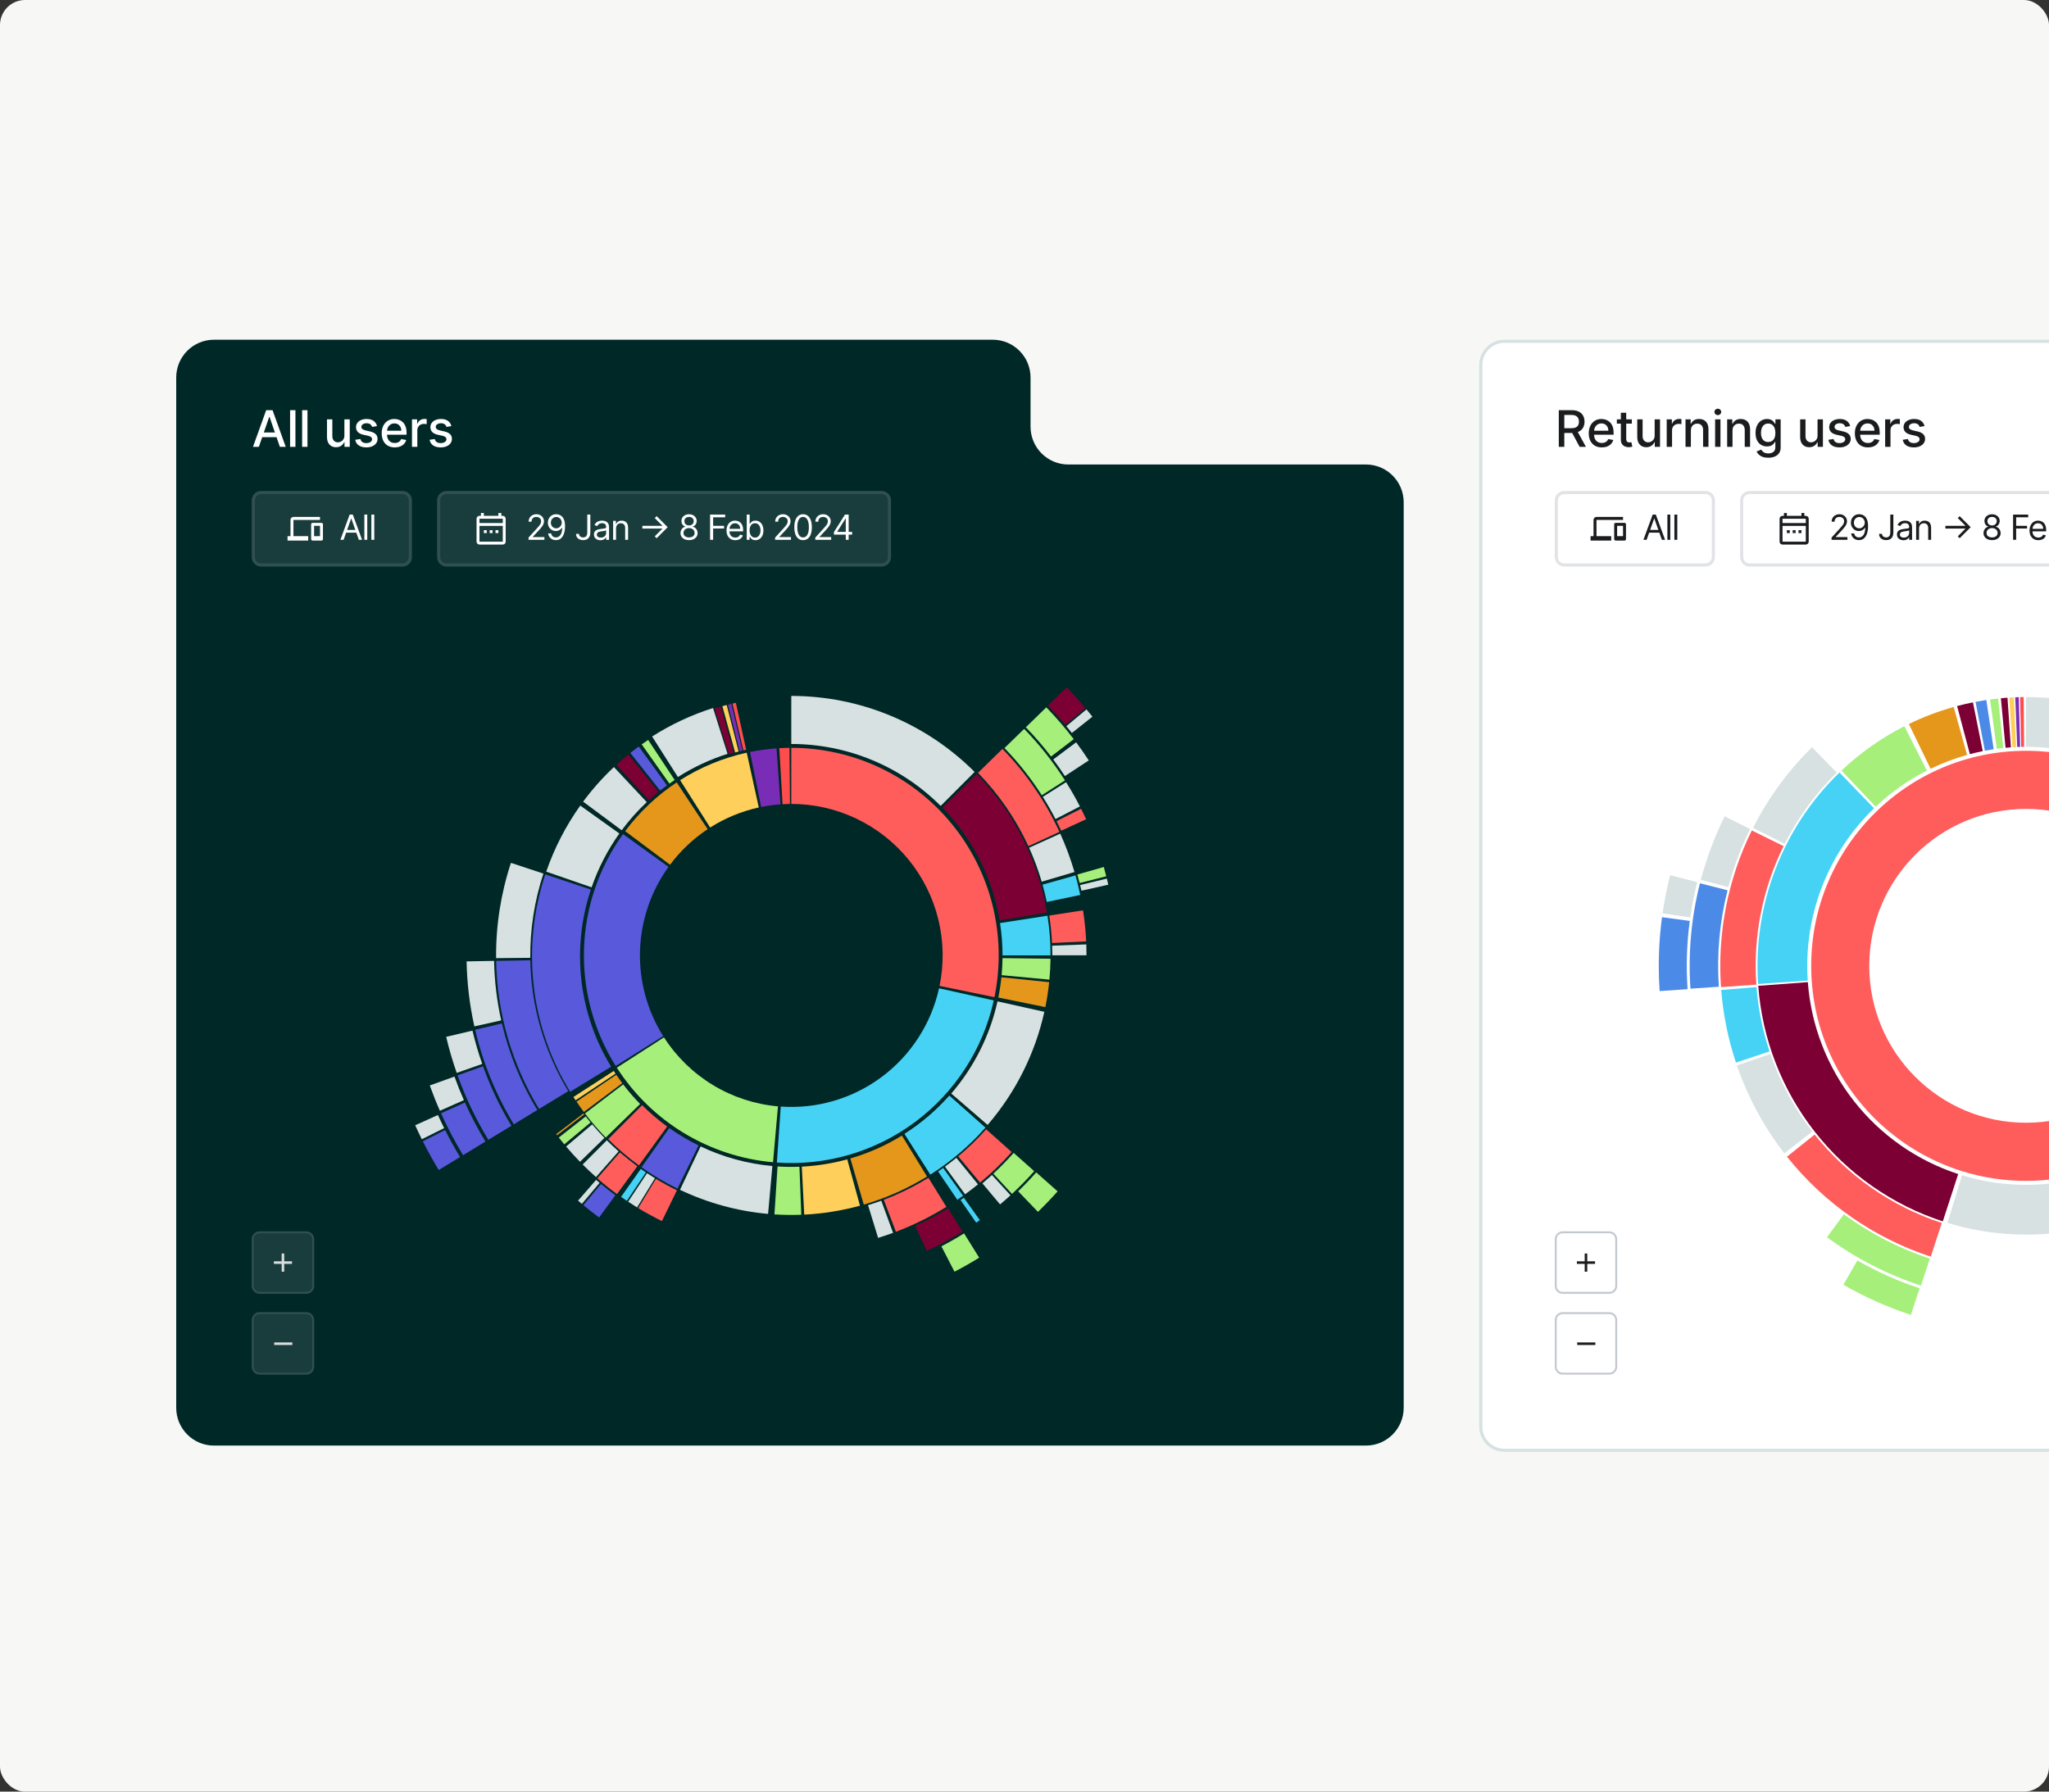 <svg width="654" height="572" viewBox="0 0 654 572" fill="none" xmlns="http://www.w3.org/2000/svg">
<rect x="0" y="0" width="654" height="572" fill="#333333" stroke="none"/>
<g clip-path="url(#clip0_170_4924)">
<rect width="654" height="572" rx="8" fill="#F7F8F6"/>
<g clip-path="url(#clip1_170_4924)">
<mask id="mask0_170_4924" style="mask-type:luminance" maskUnits="userSpaceOnUse" x="3" y="29" width="657" height="515">
<path d="M3 37.047C3 32.603 6.598 29 11.037 29H651.963C656.402 29 660 32.603 660 37.047V535.953C660 540.397 656.402 544 651.963 544H11.037C6.598 544 3 540.397 3 535.953V37.047Z" fill="white"/>
</mask>
<g mask="url(#mask0_170_4924)">
<path d="M56.242 414.851V120.533C56.242 113.867 61.639 108.463 68.297 108.463H316.872C323.53 108.463 328.927 113.867 328.927 120.533V136.225C328.927 142.89 334.324 148.295 340.982 148.295H435.976C442.634 148.295 448.031 153.698 448.031 160.365V449.449C448.031 456.115 442.634 461.52 435.976 461.52H125.382H68.297C61.639 461.52 56.242 456.115 56.242 449.449V414.851Z" fill="#002827"/>
<path d="M82.622 142.662H80.75L84.957 130.958H86.994L91.201 142.662H89.329L86.024 133.083H85.933L82.622 142.662ZM82.936 138.078H89.009V139.564H82.936V138.078ZM94.298 130.958V142.662H92.592V130.958H94.298ZM98.14 130.958V142.662H96.433V130.958H98.14ZM109.923 139.022V133.884H111.634V142.662H109.957V141.142H109.865C109.663 141.611 109.34 142.001 108.895 142.313C108.454 142.622 107.903 142.777 107.245 142.777C106.682 142.777 106.183 142.653 105.749 142.405C105.319 142.153 104.981 141.782 104.734 141.29C104.491 140.799 104.368 140.192 104.368 139.468V133.884H106.075V139.261C106.075 139.86 106.241 140.336 106.571 140.691C106.903 141.045 107.333 141.222 107.862 141.222C108.182 141.222 108.499 141.142 108.814 140.982C109.135 140.821 109.399 140.58 109.608 140.256C109.821 139.932 109.926 139.521 109.923 139.022ZM120.337 136.027L118.79 136.301C118.726 136.103 118.622 135.915 118.482 135.736C118.345 135.557 118.158 135.41 117.922 135.295C117.686 135.181 117.392 135.124 117.038 135.124C116.555 135.124 116.151 135.233 115.827 135.45C115.504 135.663 115.342 135.939 115.342 136.278C115.342 136.572 115.451 136.808 115.668 136.987C115.885 137.166 116.234 137.313 116.718 137.427L118.111 137.748C118.918 137.934 119.518 138.221 119.914 138.611C120.31 138.999 120.508 139.504 120.508 140.124C120.508 140.65 120.356 141.119 120.052 141.531C119.75 141.938 119.33 142.258 118.79 142.491C118.254 142.724 117.632 142.839 116.923 142.839C115.942 142.839 115.14 142.63 114.521 142.211C113.9 141.788 113.52 141.188 113.379 140.41L115.029 140.159C115.131 140.589 115.342 140.915 115.662 141.136C115.981 141.354 116.398 141.462 116.912 141.462C117.471 141.462 117.918 141.346 118.254 141.113C118.588 140.877 118.756 140.589 118.756 140.25C118.756 139.977 118.653 139.745 118.447 139.559C118.246 139.372 117.936 139.231 117.517 139.136L116.033 138.81C115.215 138.624 114.61 138.326 114.218 137.919C113.829 137.511 113.635 136.995 113.635 136.37C113.635 135.852 113.78 135.398 114.069 135.01C114.359 134.621 114.759 134.319 115.268 134.101C115.778 133.88 116.362 133.769 117.021 133.769C117.968 133.769 118.714 133.976 119.258 134.387C119.802 134.794 120.161 135.342 120.337 136.027ZM126.002 142.839C125.139 142.839 124.395 142.654 123.771 142.285C123.15 141.912 122.671 141.388 122.332 140.713C121.998 140.035 121.83 139.24 121.83 138.33C121.83 137.431 121.998 136.638 122.332 135.953C122.671 135.267 123.143 134.732 123.748 134.347C124.356 133.962 125.068 133.769 125.882 133.769C126.378 133.769 126.857 133.852 127.321 134.015C127.785 134.179 128.202 134.436 128.571 134.786C128.94 135.137 129.231 135.593 129.445 136.152C129.658 136.709 129.764 137.385 129.764 138.181V138.788H122.794V137.507H128.091C128.091 137.058 128 136.659 127.817 136.313C127.634 135.962 127.378 135.686 127.047 135.484C126.719 135.282 126.335 135.181 125.893 135.181C125.414 135.181 124.996 135.299 124.638 135.536C124.284 135.768 124.01 136.073 123.816 136.45C123.626 136.823 123.531 137.229 123.531 137.667V138.667C123.531 139.254 123.633 139.753 123.839 140.165C124.048 140.576 124.339 140.891 124.712 141.108C125.086 141.321 125.521 141.428 126.019 141.428C126.342 141.428 126.638 141.382 126.904 141.29C127.17 141.196 127.4 141.055 127.595 140.868C127.789 140.681 127.938 140.45 128.04 140.176L129.656 140.467C129.526 140.944 129.294 141.361 128.959 141.719C128.628 142.074 128.211 142.349 127.709 142.548C127.21 142.743 126.642 142.839 126.002 142.839ZM131.497 142.662V133.884H133.147V135.278H133.238C133.398 134.805 133.679 134.434 134.083 134.164C134.49 133.889 134.95 133.752 135.464 133.752C135.571 133.752 135.696 133.756 135.841 133.763C135.989 133.771 136.105 133.78 136.188 133.793V135.427C136.12 135.408 135.999 135.387 135.823 135.364C135.648 135.338 135.473 135.324 135.298 135.324C134.895 135.324 134.535 135.41 134.219 135.581C133.907 135.749 133.66 135.983 133.477 136.284C133.294 136.582 133.204 136.921 133.204 137.301V142.662H131.497ZM144.074 136.027L142.527 136.301C142.463 136.103 142.361 135.915 142.219 135.736C142.082 135.557 141.897 135.41 141.66 135.295C141.424 135.181 141.129 135.124 140.775 135.124C140.292 135.124 139.888 135.233 139.565 135.45C139.241 135.663 139.08 135.939 139.08 136.278C139.08 136.572 139.188 136.808 139.405 136.987C139.622 137.166 139.973 137.313 140.456 137.427L141.848 137.748C142.655 137.934 143.257 138.221 143.653 138.611C144.048 138.999 144.246 139.504 144.246 140.124C144.246 140.65 144.094 141.119 143.789 141.531C143.489 141.938 143.068 142.258 142.527 142.491C141.991 142.724 141.369 142.839 140.661 142.839C139.679 142.839 138.879 142.63 138.258 142.211C137.638 141.788 137.257 141.188 137.117 140.41L138.766 140.159C138.869 140.589 139.08 140.915 139.4 141.136C139.72 141.354 140.136 141.462 140.65 141.462C141.209 141.462 141.656 141.346 141.991 141.113C142.326 140.877 142.493 140.589 142.493 140.25C142.493 139.977 142.391 139.745 142.185 139.559C141.984 139.372 141.674 139.231 141.255 139.136L139.771 138.81C138.953 138.624 138.347 138.326 137.956 137.919C137.568 137.511 137.374 136.995 137.374 136.37C137.374 135.852 137.519 135.398 137.807 135.01C138.096 134.621 138.496 134.319 139.006 134.101C139.516 133.88 140.1 133.769 140.758 133.769C141.706 133.769 142.452 133.976 142.996 134.387C143.54 134.794 143.9 135.342 144.074 136.027Z" fill="white"/>
<path d="M128.46 156.744H83.365C81.701 156.744 80.352 158.095 80.352 159.762V177.867C80.352 179.534 81.701 180.885 83.365 180.885H128.46C130.124 180.885 131.473 179.534 131.473 177.867V159.762C131.473 158.095 130.124 156.744 128.46 156.744Z" fill="white" fill-opacity="0.1"/>
<path d="M128.461 157.247H83.367C81.98 157.247 80.856 158.373 80.856 159.762V177.867C80.856 179.256 81.98 180.382 83.367 180.382H128.461C129.848 180.382 130.973 179.256 130.973 177.867V159.762C130.973 158.373 129.848 157.247 128.461 157.247Z" stroke="white" stroke-opacity="0.1"/>
<path d="M93.661 165.986H102.137V165.043H93.661C93.143 165.043 92.719 165.467 92.719 165.986V171.173H91.777V172.587H98.37V171.173H93.661V165.986ZM102.608 166.929H99.783C99.524 166.929 99.312 167.141 99.312 167.401V172.115C99.312 172.375 99.524 172.587 99.783 172.587H102.608C102.867 172.587 103.079 172.375 103.079 172.115V167.401C103.079 167.141 102.867 166.929 102.608 166.929ZM102.137 171.173H100.254V167.871H102.137V171.173Z" fill="white"/>
<path d="M109.672 172.335H108.652L111.603 164.288H112.607L115.559 172.335H114.538L112.136 165.562H112.074L109.672 172.335ZM110.049 169.192H114.162V170.056H110.049V169.192ZM117.224 164.288V172.335H116.298V164.288H117.224ZM119.46 164.288V172.335H118.533V164.288H119.46Z" fill="white"/>
<path d="M281.383 156.744H142.525C140.861 156.744 139.512 158.095 139.512 159.762V177.867C139.512 179.534 140.861 180.885 142.525 180.885H281.383C283.047 180.885 284.396 179.534 284.396 177.867V159.762C284.396 158.095 283.047 156.744 281.383 156.744Z" fill="white" fill-opacity="0.1"/>
<path d="M281.38 157.247H142.523C141.136 157.247 140.012 158.373 140.012 159.762V177.867C140.012 179.256 141.136 180.382 142.523 180.382H281.38C282.767 180.382 283.892 179.256 283.892 177.867V159.762C283.892 158.373 282.767 157.247 281.38 157.247Z" stroke="white" stroke-opacity="0.1"/>
<path d="M155.363 169.272H154.434V170.189H155.363V169.272Z" fill="white"/>
<path d="M156.293 169.272H157.223V170.189H156.293V169.272Z" fill="white"/>
<path d="M159.082 169.272H158.152V170.189H159.082V169.272Z" fill="white"/>
<path fill-rule="evenodd" clip-rule="evenodd" d="M160.009 164.69H160.475C160.985 164.69 161.404 165.102 161.404 165.606V172.938C161.404 173.442 160.985 173.854 160.475 173.854H153.04C152.528 173.854 152.109 173.442 152.109 172.938V165.606C152.109 165.102 152.528 164.69 153.04 164.69H153.504V163.773H154.433V164.69H159.08V163.773H160.009V164.69ZM153.04 172.938H160.475V167.897H153.04V172.938ZM153.04 166.981H160.475V165.606H153.04V166.981Z" fill="white"/>
<path d="M168.695 172.335V171.628L171.348 168.72C171.659 168.38 171.916 168.083 172.117 167.831C172.319 167.578 172.468 167.34 172.565 167.116C172.663 166.892 172.714 166.656 172.714 166.409C172.714 166.126 172.645 165.882 172.51 165.675C172.376 165.468 172.193 165.308 171.96 165.195C171.727 165.082 171.466 165.026 171.176 165.026C170.866 165.026 170.597 165.09 170.367 165.219C170.139 165.345 169.963 165.522 169.838 165.749C169.714 165.978 169.653 166.244 169.653 166.551H168.726C168.726 166.079 168.835 165.666 169.052 165.31C169.27 164.953 169.565 164.675 169.939 164.476C170.316 164.278 170.739 164.178 171.207 164.178C171.678 164.178 172.095 164.278 172.458 164.476C172.822 164.675 173.107 164.944 173.314 165.282C173.52 165.62 173.624 165.996 173.624 166.409C173.624 166.706 173.571 166.995 173.463 167.278C173.359 167.558 173.176 167.871 172.914 168.217C172.654 168.56 172.295 168.979 171.835 169.474L170.029 171.407V171.471H173.765V172.335H168.695ZM177.558 164.178C177.887 164.18 178.217 164.243 178.546 164.366C178.876 164.49 179.177 164.694 179.449 164.979C179.722 165.262 179.94 165.649 180.104 166.139C180.269 166.628 180.352 167.242 180.352 167.981C180.352 168.696 180.284 169.331 180.148 169.886C180.014 170.44 179.821 170.905 179.567 171.286C179.316 171.666 179.009 171.953 178.649 172.15C178.29 172.347 177.884 172.444 177.432 172.444C176.982 172.444 176.58 172.356 176.228 172.178C175.877 171.997 175.589 171.746 175.364 171.427C175.142 171.104 174.999 170.731 174.937 170.307H175.894C175.981 170.677 176.151 170.982 176.408 171.223C176.667 171.462 177.008 171.58 177.432 171.58C178.052 171.58 178.541 171.309 178.9 170.766C179.261 170.224 179.441 169.459 179.441 168.468H179.378C179.232 168.688 179.058 168.879 178.857 169.038C178.655 169.198 178.432 169.321 178.186 169.408C177.94 169.494 177.678 169.537 177.401 169.537C176.94 169.537 176.518 169.423 176.133 169.195C175.752 168.965 175.445 168.649 175.215 168.248C174.987 167.844 174.874 167.384 174.874 166.865C174.874 166.373 174.983 165.922 175.203 165.514C175.426 165.102 175.736 164.775 176.137 164.531C176.54 164.288 177.013 164.17 177.558 164.178ZM177.558 165.042C177.228 165.042 176.931 165.125 176.667 165.29C176.406 165.453 176.198 165.672 176.043 165.949C175.891 166.225 175.816 166.53 175.816 166.865C175.816 167.201 175.889 167.506 176.035 167.781C176.185 168.053 176.387 168.271 176.644 168.433C176.903 168.593 177.197 168.672 177.527 168.672C177.775 168.672 178.007 168.624 178.221 168.527C178.436 168.428 178.623 168.293 178.782 168.122C178.944 167.95 179.071 167.755 179.163 167.537C179.255 167.317 179.3 167.088 179.3 166.85C179.3 166.535 179.224 166.24 179.073 165.966C178.923 165.691 178.717 165.468 178.453 165.298C178.191 165.128 177.892 165.042 177.558 165.042ZM187.447 164.288H188.42V170.04C188.42 170.553 188.326 170.99 188.138 171.349C187.949 171.707 187.684 171.98 187.341 172.166C186.999 172.352 186.594 172.444 186.129 172.444C185.689 172.444 185.298 172.365 184.956 172.205C184.613 172.043 184.343 171.812 184.147 171.514C183.951 171.215 183.853 170.86 183.853 170.449H184.81C184.81 170.677 184.866 170.875 184.979 171.046C185.094 171.213 185.251 171.345 185.45 171.438C185.649 171.533 185.875 171.58 186.129 171.58C186.408 171.58 186.646 171.521 186.843 171.403C187.039 171.286 187.188 171.113 187.29 170.885C187.395 170.654 187.447 170.372 187.447 170.04V164.288ZM191.632 172.476C191.25 172.476 190.904 172.404 190.592 172.26C190.281 172.113 190.034 171.902 189.851 171.628C189.667 171.35 189.576 171.014 189.576 170.622C189.576 170.276 189.644 169.995 189.78 169.781C189.916 169.563 190.098 169.393 190.325 169.27C190.553 169.147 190.804 169.056 191.079 168.995C191.356 168.932 191.635 168.883 191.914 168.845C192.281 168.798 192.577 168.763 192.805 168.74C193.035 168.714 193.203 168.67 193.308 168.61C193.415 168.55 193.468 168.445 193.468 168.295V168.264C193.468 167.877 193.363 167.575 193.151 167.361C192.941 167.145 192.624 167.038 192.198 167.038C191.755 167.038 191.408 167.135 191.157 167.328C190.906 167.523 190.73 167.73 190.627 167.95L189.748 167.635C189.905 167.269 190.115 166.983 190.376 166.779C190.641 166.572 190.928 166.428 191.239 166.347C191.554 166.263 191.862 166.221 192.165 166.221C192.359 166.221 192.581 166.244 192.833 166.291C193.087 166.336 193.331 166.429 193.567 166.571C193.805 166.712 194.002 166.925 194.16 167.211C194.316 167.496 194.395 167.879 194.395 168.358V172.335H193.468V171.517H193.421C193.359 171.649 193.254 171.788 193.108 171.937C192.961 172.087 192.766 172.214 192.523 172.319C192.28 172.424 191.983 172.476 191.632 172.476ZM191.774 171.643C192.139 171.643 192.449 171.571 192.7 171.427C192.953 171.283 193.144 171.097 193.273 170.869C193.403 170.641 193.468 170.401 193.468 170.15V169.301C193.429 169.348 193.343 169.391 193.209 169.431C193.079 169.468 192.927 169.5 192.754 169.529C192.584 169.555 192.419 169.579 192.256 169.6C192.096 169.618 191.967 169.634 191.867 169.647C191.627 169.678 191.402 169.729 191.193 169.8C190.986 169.868 190.818 169.972 190.691 170.111C190.565 170.246 190.502 170.433 190.502 170.669C190.502 170.991 190.621 171.234 190.859 171.399C191.1 171.562 191.404 171.643 191.774 171.643ZM196.625 168.704V172.335H195.699V166.299H196.593V167.242H196.671C196.813 166.936 197.028 166.69 197.315 166.504C197.602 166.316 197.974 166.221 198.429 166.221C198.838 166.221 199.195 166.304 199.501 166.472C199.806 166.637 200.044 166.889 200.215 167.227C200.385 167.562 200.47 167.986 200.47 168.5V172.335H199.544V168.563C199.544 168.089 199.421 167.719 199.175 167.454C198.929 167.188 198.592 167.054 198.163 167.054C197.867 167.054 197.602 167.118 197.37 167.246C197.14 167.375 196.958 167.562 196.825 167.808C196.691 168.055 196.625 168.353 196.625 168.704ZM209.59 171.832L208.986 171.234L211.474 168.744H205.03V167.879H211.474L208.986 165.396L209.59 164.791L213.106 168.311L209.59 171.832ZM219.933 172.444C219.394 172.444 218.918 172.349 218.505 172.158C218.094 171.964 217.773 171.698 217.543 171.36C217.313 171.02 217.199 170.632 217.202 170.197C217.199 169.856 217.266 169.542 217.402 169.254C217.538 168.963 217.723 168.722 217.959 168.527C218.197 168.331 218.463 168.207 218.756 168.154V168.107C218.371 168.007 218.065 167.791 217.838 167.458C217.61 167.123 217.497 166.742 217.5 166.316C217.497 165.906 217.601 165.541 217.81 165.219C218.02 164.896 218.307 164.643 218.674 164.457C219.042 164.271 219.462 164.178 219.933 164.178C220.398 164.178 220.814 164.271 221.181 164.457C221.547 164.643 221.835 164.896 222.044 165.219C222.256 165.541 222.363 165.906 222.366 166.316C222.363 166.742 222.247 167.123 222.017 167.458C221.789 167.791 221.487 168.007 221.111 168.107V168.154C221.401 168.207 221.662 168.331 221.895 168.527C222.128 168.722 222.313 168.963 222.453 169.254C222.591 169.542 222.662 169.856 222.664 170.197C222.662 170.632 222.544 171.02 222.311 171.36C222.081 171.698 221.761 171.964 221.35 172.158C220.942 172.349 220.47 172.444 219.933 172.444ZM219.933 171.58C220.297 171.58 220.61 171.521 220.875 171.403C221.139 171.286 221.343 171.12 221.487 170.904C221.631 170.69 221.704 170.439 221.706 170.15C221.704 169.846 221.626 169.578 221.471 169.344C221.317 169.112 221.107 168.928 220.839 168.794C220.575 168.661 220.273 168.594 219.933 168.594C219.591 168.594 219.284 168.661 219.015 168.794C218.748 168.928 218.537 169.112 218.383 169.344C218.232 169.578 218.156 169.846 218.159 170.15C218.156 170.439 218.225 170.69 218.367 170.904C218.511 171.12 218.717 171.286 218.983 171.403C219.25 171.521 219.567 171.58 219.933 171.58ZM219.933 167.761C220.221 167.761 220.476 167.704 220.698 167.588C220.923 167.473 221.1 167.312 221.228 167.105C221.356 166.898 221.421 166.656 221.424 166.378C221.421 166.105 221.358 165.869 221.232 165.667C221.107 165.463 220.932 165.306 220.71 165.195C220.488 165.082 220.229 165.026 219.933 165.026C219.632 165.026 219.369 165.082 219.145 165.195C218.92 165.306 218.745 165.463 218.622 165.667C218.5 165.869 218.439 166.105 218.441 166.378C218.439 166.656 218.501 166.898 218.626 167.105C218.755 167.312 218.931 167.473 219.156 167.588C219.381 167.704 219.64 167.761 219.933 167.761ZM226.644 172.335V164.288H231.463V165.152H227.617V167.871H231.101V168.736H227.617V172.335H226.644ZM234.702 172.46C234.121 172.46 233.62 172.332 233.199 172.075C232.78 171.816 232.457 171.455 232.229 170.991C232.004 170.525 231.892 169.982 231.892 169.364C231.892 168.746 232.004 168.202 232.229 167.73C232.457 167.256 232.774 166.886 233.18 166.621C233.588 166.355 234.064 166.221 234.607 166.221C234.922 166.221 235.231 166.273 235.538 166.378C235.844 166.483 236.122 166.654 236.373 166.889C236.624 167.122 236.824 167.431 236.974 167.816C237.123 168.202 237.198 168.675 237.198 169.239V169.631H232.552V168.83H236.256C236.256 168.489 236.187 168.185 236.052 167.918C235.918 167.651 235.727 167.44 235.479 167.285C235.233 167.131 234.943 167.054 234.607 167.054C234.239 167.054 233.919 167.145 233.65 167.328C233.384 167.51 233.178 167.745 233.034 168.037C232.89 168.327 232.818 168.639 232.818 168.971V169.506C232.818 169.962 232.896 170.348 233.054 170.665C233.213 170.979 233.434 171.219 233.717 171.384C233.999 171.546 234.328 171.628 234.702 171.628C234.945 171.628 235.165 171.593 235.361 171.525C235.56 171.455 235.731 171.35 235.875 171.211C236.019 171.069 236.13 170.894 236.209 170.684L237.104 170.935C237.009 171.239 236.851 171.507 236.629 171.737C236.406 171.965 236.131 172.144 235.805 172.271C235.477 172.398 235.11 172.46 234.702 172.46ZM238.345 172.335V164.288H239.272V167.258H239.35C239.418 167.153 239.512 167.02 239.632 166.858C239.756 166.693 239.931 166.546 240.159 166.417C240.389 166.286 240.7 166.221 241.092 166.221C241.599 166.221 242.047 166.348 242.434 166.602C242.822 166.856 243.123 167.216 243.341 167.683C243.558 168.149 243.667 168.698 243.667 169.333C243.667 169.972 243.558 170.526 243.341 170.995C243.123 171.462 242.823 171.823 242.438 172.079C242.053 172.334 241.61 172.46 241.108 172.46C240.72 172.46 240.411 172.396 240.178 172.268C239.945 172.136 239.766 171.989 239.64 171.824C239.515 171.657 239.418 171.517 239.35 171.407H239.239V172.335H238.345ZM239.255 169.317C239.255 169.773 239.323 170.175 239.455 170.523C239.589 170.869 239.784 171.14 240.04 171.337C240.297 171.531 240.611 171.628 240.982 171.628C241.369 171.628 241.693 171.525 241.952 171.321C242.213 171.114 242.409 170.836 242.541 170.488C242.673 170.137 242.74 169.747 242.74 169.317C242.74 168.893 242.675 168.51 242.545 168.169C242.416 167.826 242.221 167.556 241.96 167.357C241.701 167.154 241.374 167.054 240.982 167.054C240.606 167.054 240.289 167.149 240.033 167.341C239.776 167.53 239.583 167.794 239.451 168.134C239.321 168.472 239.255 168.866 239.255 169.317ZM247.402 172.335V171.628L250.055 168.72C250.366 168.38 250.622 168.083 250.823 167.831C251.025 167.578 251.174 167.34 251.271 167.116C251.371 166.892 251.42 166.656 251.42 166.409C251.42 166.126 251.352 165.882 251.216 165.675C251.083 165.468 250.9 165.308 250.667 165.195C250.434 165.082 250.172 165.026 249.882 165.026C249.573 165.026 249.303 165.09 249.073 165.219C248.846 165.345 248.669 165.522 248.544 165.749C248.42 165.978 248.359 166.244 248.359 166.551H247.433C247.433 166.079 247.541 165.666 247.758 165.31C247.976 164.953 248.272 164.675 248.645 164.476C249.022 164.278 249.445 164.178 249.913 164.178C250.384 164.178 250.801 164.278 251.165 164.476C251.529 164.675 251.814 164.944 252.021 165.282C252.227 165.62 252.33 165.996 252.33 166.409C252.33 166.706 252.277 166.995 252.169 167.278C252.065 167.558 251.882 167.871 251.62 168.217C251.361 168.56 251.001 168.979 250.541 169.474L248.736 171.407V171.471H252.472V172.335H247.402ZM256.327 172.444C255.736 172.444 255.232 172.283 254.817 171.961C254.401 171.637 254.082 171.167 253.862 170.551C253.643 169.933 253.533 169.186 253.533 168.311C253.533 167.441 253.643 166.699 253.862 166.083C254.085 165.466 254.404 164.994 254.821 164.669C255.238 164.341 255.741 164.178 256.327 164.178C256.913 164.178 257.414 164.341 257.83 164.669C258.248 164.994 258.568 165.466 258.788 166.083C259.01 166.699 259.121 167.441 259.121 168.311C259.121 169.186 259.011 169.933 258.792 170.551C258.572 171.167 258.254 171.637 257.837 171.961C257.421 172.283 256.918 172.444 256.327 172.444ZM256.327 171.58C256.913 171.58 257.368 171.298 257.693 170.731C258.017 170.166 258.179 169.359 258.179 168.311C258.179 167.614 258.105 167.021 257.956 166.531C257.809 166.041 257.597 165.668 257.32 165.411C257.045 165.155 256.714 165.026 256.327 165.026C255.746 165.026 255.293 165.314 254.965 165.887C254.639 166.458 254.475 167.266 254.475 168.311C254.475 169.008 254.548 169.6 254.695 170.088C254.841 170.574 255.052 170.945 255.326 171.199C255.603 171.453 255.938 171.58 256.327 171.58ZM260.225 172.335V171.628L262.878 168.72C263.19 168.38 263.446 168.083 263.647 167.831C263.849 167.578 263.997 167.34 264.095 167.116C264.194 166.892 264.244 166.656 264.244 166.409C264.244 166.126 264.175 165.882 264.04 165.675C263.906 165.468 263.723 165.308 263.49 165.195C263.257 165.082 262.996 165.026 262.706 165.026C262.397 165.026 262.127 165.09 261.897 165.219C261.67 165.345 261.493 165.522 261.367 165.749C261.244 165.978 261.183 166.244 261.183 166.551H260.256C260.256 166.079 260.365 165.666 260.583 165.31C260.8 164.953 261.095 164.675 261.469 164.476C261.846 164.278 262.269 164.178 262.737 164.178C263.208 164.178 263.625 164.278 263.988 164.476C264.352 164.675 264.637 164.944 264.844 165.282C265.051 165.62 265.154 165.996 265.154 166.409C265.154 166.706 265.101 166.995 264.993 167.278C264.889 167.558 264.706 167.871 264.444 168.217C264.185 168.56 263.826 168.979 263.365 169.474L261.559 171.407V171.471H265.295V172.335H260.225ZM266.168 170.684V169.882L269.701 164.288H270.281V165.529H269.888L267.22 169.757V169.82H271.976V170.684H266.168ZM269.952 172.335V170.441V170.067V164.288H270.877V172.335H269.952Z" fill="white"/>
<mask id="mask1_170_4924" style="mask-type:luminance" maskUnits="userSpaceOnUse" x="119" y="172" width="266" height="266">
<path d="M384.743 172.25H119.949V437.379H384.743V172.25Z" fill="white"/>
</mask>
<g mask="url(#mask1_170_4924)">
<path d="M140.036 373.534C138.224 370.55 136.53 367.494 134.961 364.375L142.07 360.787C143.545 363.718 145.136 366.589 146.839 369.393L140.036 373.534Z" fill="#5959DC"/>
<path d="M134.629 363.712C133.899 362.239 133.196 360.752 132.52 359.253L139.777 355.976C140.412 357.384 141.073 358.781 141.76 360.164L134.629 363.712Z" fill="#D7E1E1"/>
<path d="M147.797 368.807C145.182 364.5 142.833 360.034 140.766 355.437L148.398 351.996C150.325 356.279 152.513 360.439 154.949 364.453L147.797 368.807Z" fill="#5959DC"/>
<path d="M340.462 219.444C342.532 221.576 344.523 223.781 346.433 226.056L340.024 231.448C338.245 229.328 336.389 227.274 334.461 225.288L340.462 219.444Z" fill="#7C0033"/>
<path d="M346.784 226.479C347.425 227.249 348.055 228.026 348.676 228.811L342.114 234.015C341.535 233.283 340.948 232.559 340.352 231.843L346.784 226.479Z" fill="#D7E1E1"/>
<path d="M140.404 354.621C139.234 351.969 138.159 349.275 137.18 346.546L145.058 343.712C145.97 346.255 146.972 348.764 148.062 351.237L140.404 354.621Z" fill="#D7E1E1"/>
<path d="M333.962 225.829C337.078 229.039 340.001 232.43 342.717 235.985L335.478 241.53C332.98 238.26 330.291 235.141 327.426 232.189L333.962 225.829Z" fill="#A6EF7B"/>
<path d="M343.48 236.998C344.884 238.879 346.231 240.804 347.515 242.77L339.892 247.77C338.709 245.962 337.471 244.192 336.18 242.461L343.48 236.998Z" fill="#D7E1E1"/>
<path d="M155.862 363.9C151.911 357.393 148.625 350.504 146.055 343.338L154.174 340.418C156.549 347.039 159.584 353.402 163.233 359.413L155.862 363.9Z" fill="#5959DC"/>
<path d="M145.771 342.534C144.448 338.758 143.326 334.915 142.41 331.022L150.807 329.041C151.653 332.638 152.69 336.188 153.911 339.675L145.771 342.534Z" fill="#D7E1E1"/>
<path d="M337.564 380.351C335.562 382.616 333.47 384.8 331.295 386.898L324.973 380.325C326.974 378.396 328.898 376.386 330.739 374.303L337.564 380.351Z" fill="#A6EF7B"/>
<path d="M312.533 401.525C309.968 403.124 307.34 404.618 304.656 406.008L300.473 397.899C302.941 396.623 305.358 395.248 307.718 393.777L312.533 401.525Z" fill="#A6EF7B"/>
<path d="M326.897 232.703C331.782 237.735 336.142 243.25 339.916 249.162L332.521 253.892C329.068 248.48 325.076 243.432 320.605 238.827L326.897 232.703Z" fill="#A6EF7B"/>
<path d="M345.064 258.197C345.621 259.301 346.159 260.413 346.676 261.536L338.71 265.218C338.236 264.191 337.744 263.172 337.234 262.161L345.064 258.197Z" fill="#FF5C5C"/>
<path d="M340.268 249.717C341.852 252.232 343.326 254.817 344.688 257.46L336.89 261.487C335.644 259.067 334.293 256.702 332.844 254.399L340.268 249.717Z" fill="#D7E1E1"/>
<path d="M352.311 276.806C352.589 277.789 352.852 278.778 353.1 279.77L344.59 281.908C344.362 281 344.121 280.096 343.867 279.196L352.311 276.806Z" fill="#A6EF7B"/>
<path d="M353.28 280.49C353.439 281.142 353.59 281.797 353.736 282.452L345.173 284.364C345.039 283.763 344.9 283.165 344.754 282.568L353.28 280.49Z" fill="#D7E1E1"/>
<path d="M322.53 381.609C321.442 382.607 320.333 383.579 319.203 384.529L313.562 377.8C314.596 376.93 315.612 376.039 316.608 375.127L322.53 381.609Z" fill="#D7E1E1"/>
<path d="M330.106 373.908C327.862 376.442 325.495 378.863 323.014 381.164L317.051 374.72C319.322 372.614 321.488 370.397 323.542 368.078L330.106 373.908Z" fill="#A6EF7B"/>
<path d="M312.737 389.542C312.353 389.816 311.969 390.087 311.582 390.354L306.586 383.132C306.941 382.887 307.292 382.639 307.643 382.389L312.737 389.542Z" fill="#45D2F5"/>
<path d="M151.411 327.687C149.888 320.872 149.057 313.918 148.93 306.934L157.702 306.773C157.819 313.167 158.58 319.531 159.973 325.77L151.411 327.687Z" fill="#D7E1E1"/>
<path d="M307.222 393.218C303.546 395.502 299.731 397.554 295.8 399.36L292.141 391.375C295.739 389.721 299.23 387.844 302.594 385.754L307.222 393.218Z" fill="#7C0033"/>
<path d="M163.995 358.95C158.319 349.602 154.154 339.414 151.656 328.763L160.198 326.754C162.485 336.503 166.296 345.829 171.492 354.387L163.995 358.95Z" fill="#5959DC"/>
<path d="M191.219 388.691C189.507 387.433 187.835 386.122 186.203 384.76L191.821 378.012C193.314 379.257 194.845 380.457 196.412 381.609L191.219 388.691Z" fill="#5959DC"/>
<path d="M185.722 384.357C185.314 384.013 184.91 383.666 184.508 383.316L190.269 376.689C190.637 377.01 191.007 377.328 191.38 377.643L185.722 384.357Z" fill="#D7E1E1"/>
<path d="M319.96 239.101C327.495 246.822 333.65 255.781 338.159 265.587L328.248 270.154C324.262 261.484 318.819 253.563 312.156 246.735L319.96 239.101Z" fill="#FF5C5C"/>
<path d="M346.724 301.512C346.767 302.67 346.789 303.829 346.789 304.988L335.879 304.993C335.879 303.969 335.859 302.944 335.82 301.92L346.724 301.512Z" fill="#D7E1E1"/>
<path d="M322.907 367.807C319.791 371.307 316.42 374.569 312.821 377.567L305.844 369.168C309.026 366.518 312.007 363.633 314.761 360.539L322.907 367.807Z" fill="#FF5C5C"/>
<path d="M302.065 385.314C296.959 388.47 291.563 391.131 285.952 393.26L282.086 383.045C287.048 381.162 291.818 378.809 296.334 376.018L302.065 385.314Z" fill="#FF5C5C"/>
<path d="M285.047 393.596C283.47 394.176 281.876 394.714 280.271 395.208L277.062 384.767C278.483 384.33 279.891 383.854 281.286 383.341L285.047 393.596Z" fill="#D7E1E1"/>
<path d="M312.156 378.116C310.814 379.213 309.441 380.273 308.041 381.295L301.617 372.465C302.856 371.561 304.069 370.624 305.256 369.653L312.156 378.116Z" fill="#D7E1E1"/>
<path d="M307.392 381.762C306.786 382.196 306.175 382.624 305.558 383.043L299.422 374.011C299.967 373.639 300.508 373.261 301.044 372.878L307.392 381.762Z" fill="#45D2F5"/>
<path d="M196.917 381.168C194.866 379.665 192.877 378.079 190.953 376.416L198.088 368.15C199.788 369.622 201.548 371.023 203.361 372.353L196.917 381.168Z" fill="#FF5C5C"/>
<path d="M185.122 370.917C183.589 369.344 182.111 367.717 180.691 366.042L189.014 358.978C190.269 360.459 191.576 361.898 192.931 363.289L185.122 370.917Z" fill="#D7E1E1"/>
<path d="M211.276 389.84C208.69 388.577 206.163 387.197 203.703 385.704L209.361 376.363C211.536 377.684 213.77 378.904 216.057 380.02L211.276 389.84Z" fill="#FF5C5C"/>
<path d="M196.917 381.169C194.767 379.592 192.682 377.925 190.672 376.172L197.84 367.935C199.617 369.485 201.459 370.959 203.361 372.353L196.917 381.169Z" fill="#FF5C5C"/>
<path d="M190.231 375.784C188.771 374.495 187.353 373.162 185.977 371.785L193.687 364.056C194.904 365.273 196.159 366.453 197.449 367.591L190.231 375.784Z" fill="#D7E1E1"/>
<path d="M203.345 385.483C202.384 384.894 201.432 384.286 200.492 383.662L206.522 374.558C207.354 375.109 208.194 375.646 209.045 376.168L203.345 385.483Z" fill="#D7E1E1"/>
<path d="M200.081 383.388C199.462 382.972 198.847 382.549 198.238 382.118L204.529 373.192C205.067 373.574 205.611 373.948 206.158 374.315L200.081 383.388Z" fill="#45D2F5"/>
<path d="M172.051 354.045C163.389 339.78 158.664 323.47 158.355 306.778L169.264 306.576C169.537 321.335 173.716 335.756 181.374 348.37L172.051 354.045Z" fill="#5959DC"/>
<path d="M158.344 305.896C158.249 295.567 159.85 285.294 163.081 275.484L173.443 278.906C170.586 287.579 169.17 296.664 169.254 305.796L158.344 305.896Z" fill="#D7E1E1"/>
<path d="M177.801 362.451C177.707 362.329 177.616 362.209 177.523 362.087L186.213 355.481C186.294 355.588 186.376 355.696 186.458 355.802L177.801 362.451Z" fill="#E5971C"/>
<path d="M180.105 365.343C179.512 364.628 178.928 363.904 178.355 363.171L186.949 356.438C187.455 357.087 187.97 357.728 188.496 358.361L180.105 365.343Z" fill="#A6EF7B"/>
<path d="M345.685 290.634C346.192 293.919 346.524 297.229 346.682 300.551L335.784 301.07C335.645 298.133 335.35 295.206 334.902 292.302L345.685 290.634Z" fill="#FF5C5C"/>
<path d="M338.413 266.147C340.209 270.124 341.728 274.218 342.958 278.405L332.491 281.488C331.403 277.787 330.061 274.166 328.473 270.651L338.413 266.147Z" fill="#D7E1E1"/>
<path d="M343.268 279.479C343.848 281.543 344.358 283.626 344.796 285.725L334.117 287.961C333.729 286.105 333.278 284.263 332.766 282.438L343.268 279.479Z" fill="#45D2F5"/>
<path d="M196.75 244.153C197.984 243.024 199.249 241.935 200.548 240.884L210.18 252.815C209.122 253.672 208.09 254.56 207.085 255.479L196.75 244.153Z" fill="#7C0033"/>
<path d="M201.188 240.374C202.07 239.674 202.966 238.993 203.875 238.33L212.891 250.735C212.15 251.275 211.42 251.83 210.701 252.4L201.188 240.374Z" fill="#5959DC"/>
<path d="M204.824 237.649C205.503 237.168 206.19 236.697 206.884 236.237L215.343 249.03C214.778 249.405 214.218 249.788 213.665 250.18L204.824 237.649Z" fill="#A6EF7B"/>
<path d="M186.121 255.936C189.063 251.97 192.351 248.275 195.949 244.896L206.433 256.085C203.5 258.838 200.821 261.849 198.425 265.081L186.121 255.936Z" fill="#D7E1E1"/>
<path d="M228.082 226.176C228.732 225.975 229.385 225.781 230.04 225.596L234.211 240.359C233.678 240.51 233.145 240.668 232.616 240.831L228.082 226.176Z" fill="#7C0033"/>
<path d="M230.566 225.45C231.024 225.323 231.485 225.201 231.945 225.082L235.763 239.941C235.388 240.037 235.014 240.137 234.64 240.24L230.566 225.45Z" fill="#FFCF5B"/>
<path d="M232.348 224.978C232.704 224.888 233.062 224.8 233.421 224.715L236.965 239.641C236.673 239.711 236.382 239.783 236.091 239.856L232.348 224.978Z" fill="#792DB6"/>
<path d="M233.801 224.626C234.159 224.543 234.518 224.462 234.878 224.383L238.154 239.371C237.86 239.434 237.568 239.501 237.276 239.569L233.801 224.626Z" fill="#FF4D4D"/>
<path d="M216.234 379.474C212.236 377.519 208.402 375.242 204.77 372.669L213.62 360.146C216.58 362.242 219.704 364.097 222.962 365.69L216.234 379.474Z" fill="#5959DC"/>
<path d="M203.936 372.07C200.454 369.538 197.176 366.739 194.129 363.696L204.95 352.834C207.433 355.312 210.104 357.594 212.941 359.657L203.936 372.07Z" fill="#FF5C5C"/>
<path d="M186.355 355.015C185.548 353.935 184.766 352.837 184.012 351.719L196.706 343.127C197.32 344.037 197.957 344.933 198.616 345.813L186.355 355.015Z" fill="#E5971C"/>
<path d="M183.716 351.281C183.484 350.933 183.254 350.582 183.027 350.23L195.904 341.914C196.089 342.201 196.276 342.486 196.466 342.77L183.716 351.281Z" fill="#FFCF5B"/>
<path d="M193.338 363.18C190.975 360.755 188.763 358.188 186.715 355.492L198.909 346.201C200.578 348.398 202.38 350.49 204.305 352.466L193.338 363.18Z" fill="#A6EF7B"/>
<path d="M181.981 348.563C175.693 338.271 171.723 326.729 170.353 314.742C168.983 302.755 170.244 290.614 174.048 279.166L188.587 284.009C185.487 293.338 184.461 303.23 185.577 312.998C186.694 322.765 189.927 332.17 195.052 340.556L181.981 348.563Z" fill="#5959DC"/>
<path d="M174.348 278.284C176.939 270.768 180.597 263.665 185.211 257.192L197.683 266.105C193.924 271.379 190.943 277.167 188.832 283.291L174.348 278.284Z" fill="#D7E1E1"/>
<path d="M252.566 222.183C263.433 222.183 274.193 224.325 284.233 228.489C294.273 232.653 303.394 238.755 311.079 246.449L300.243 257.298C293.983 251.029 286.55 246.056 278.369 242.663C270.189 239.27 261.421 237.524 252.566 237.524V222.183Z" fill="#D7E1E1"/>
<path d="M311.748 247.131C323.556 259.23 331.381 274.658 334.174 291.341L319.061 293.877C316.786 280.283 310.41 267.712 300.789 257.853L311.748 247.131Z" fill="#7C0033"/>
<path d="M334.338 292.355C334.986 296.549 335.313 300.787 335.313 305.031H319.99C319.99 301.574 319.725 298.121 319.195 294.703L334.338 292.355Z" fill="#45D2F5"/>
<path d="M335.306 306.088C335.277 308.317 335.16 310.545 334.952 312.765L319.695 311.333C319.865 309.524 319.962 307.709 319.985 305.893L335.306 306.088Z" fill="#A6EF7B"/>
<path d="M334.873 313.575C334.596 316.247 334.191 318.902 333.656 321.534L318.641 318.479C319.076 316.334 319.406 314.17 319.632 311.994L334.873 313.575Z" fill="#E5971C"/>
<path d="M208.145 235.134C214.205 231.272 220.742 228.218 227.59 226.047L232.215 240.673C226.635 242.442 221.309 244.931 216.37 248.077L208.145 235.134Z" fill="#D7E1E1"/>
<path d="M295.89 375.624C289.59 379.5 282.801 382.513 275.703 384.583L271.418 369.852C277.202 368.166 282.735 365.711 287.867 362.553L295.89 375.624Z" fill="#E5971C"/>
<path d="M274.486 384.928C268.675 386.526 262.708 387.484 256.689 387.785L255.926 372.461C260.829 372.216 265.692 371.435 270.427 370.134L274.486 384.928Z" fill="#FFCF5B"/>
<path d="M333.337 323.036C330.37 336.383 324.149 348.789 315.229 359.145L303.625 349.125C310.893 340.686 315.962 330.579 318.38 319.702L333.337 323.036Z" fill="#D7E1E1"/>
<path d="M255.756 387.827C252.898 387.938 250.037 387.9 247.184 387.713L248.18 372.403C250.505 372.555 252.836 372.586 255.165 372.496L255.756 387.827Z" fill="#A6EF7B"/>
<path d="M314.473 360.011C309.358 365.785 303.464 370.815 296.959 374.955L288.738 362.008C294.038 358.634 298.841 354.535 303.008 349.831L314.473 360.011Z" fill="#45D2F5"/>
<path d="M245.155 387.555C235.403 386.677 225.882 384.073 217.039 379.864L223.618 366.007C230.824 369.437 238.58 371.559 246.528 372.274L245.155 387.555Z" fill="#D7E1E1"/>
<path d="M314.473 360.011C309.358 365.785 303.464 370.815 296.959 374.955L288.738 362.008C294.038 358.634 298.841 354.535 303.008 349.831L314.473 360.011Z" fill="#45D2F5"/>
<path d="M252.566 238.752C262.389 238.752 272.089 240.941 280.961 245.159C289.835 249.378 297.658 255.521 303.867 263.142C310.075 270.763 314.511 279.672 316.854 289.223C319.198 298.774 319.389 308.728 317.414 318.362L299.889 314.76C301.331 307.73 301.191 300.465 299.482 293.496C297.772 286.525 294.534 280.024 290.004 274.462C285.474 268.901 279.764 264.417 273.288 261.34C266.813 258.261 259.735 256.663 252.566 256.663V238.752Z" fill="#FF5C5C"/>
<path d="M317.19 319.407C313.752 334.904 304.874 348.651 292.169 358.149C279.464 367.645 263.777 372.261 247.961 371.157L249.206 353.288C260.747 354.095 272.196 350.727 281.467 343.796C290.738 336.866 297.218 326.833 299.727 315.523L317.19 319.407Z" fill="#45D2F5"/>
<path d="M246.738 371.06C236.678 370.17 226.954 366.986 218.313 361.755C209.67 356.522 202.339 349.379 196.879 340.873L211.928 331.188C215.912 337.396 221.262 342.609 227.569 346.427C233.876 350.245 240.971 352.568 248.313 353.219L246.738 371.06Z" fill="#A6EF7B"/>
<path d="M196.525 340.317C189.511 329.148 185.985 316.138 186.4 302.951C186.814 289.765 191.15 277.002 198.85 266.297L213.366 276.765C207.745 284.577 204.582 293.892 204.28 303.515C203.977 313.138 206.55 322.632 211.668 330.783L196.525 340.317Z" fill="#5959DC"/>
<path d="M199.539 265.353C204.089 259.258 209.652 253.994 215.986 249.79L225.87 264.718C221.248 267.787 217.188 271.628 213.869 276.076L199.539 265.353Z" fill="#E5971C"/>
<path d="M217.082 249.077C223.603 244.931 230.8 241.961 238.344 240.299L242.187 257.793C236.681 259.005 231.429 261.172 226.67 264.198L217.082 249.077Z" fill="#FFCF5B"/>
<path d="M239.379 240.082C242.172 239.513 244.999 239.126 247.843 238.922L249.118 256.788C247.043 256.937 244.98 257.219 242.941 257.634L239.379 240.082Z" fill="#792DB6"/>
<path d="M248.746 238.863C249.822 238.801 250.9 238.765 251.978 238.756L252.136 256.666C251.349 256.673 250.563 256.699 249.778 256.746L248.746 238.863Z" fill="#FF4D4D"/>
<path d="M336.418 225.854C336.76 226.496 337.329 226.801 337.84 227.248C338.402 227.738 338.915 228.409 339.375 229.006C339.579 229.271 339.77 229.548 339.969 229.818C340.077 229.964 340.08 229.939 340.208 229.794C340.369 229.613 340.487 229.39 340.647 229.208C340.903 228.92 341.2 228.686 341.506 228.47C341.991 228.127 342.4 227.661 342.934 227.404C343.285 227.233 343.577 226.934 343.859 226.646C343.97 226.534 344.285 226.551 344.361 226.4C344.364 226.394 344.19 226.304 344.175 226.294C343.838 226.066 343.577 225.676 343.343 225.328C342.971 224.773 342.567 224.323 342.115 223.851C341.747 223.468 341.44 223.039 341.282 222.495C341.234 222.326 341.15 222.025 340.96 221.978C340.908 221.965 340.694 221.946 340.654 221.986C340.133 222.516 339.902 223.406 339.32 223.867C338.913 224.189 338.481 224.452 338.054 224.736C337.947 224.809 337.847 224.89 337.739 224.957C337.669 225 337.664 225.115 337.587 225.144C337.471 225.188 337.405 225.326 337.288 225.37C337.166 225.415 336.961 225.428 336.878 225.522" stroke="#7C0033" stroke-width="1.318" stroke-linecap="round"/>
</g>
<path d="M80.352 421.429C80.352 420.045 81.472 418.924 82.853 418.924H97.772C99.153 418.924 100.274 420.045 100.274 421.429V436.366C100.274 437.749 99.153 438.871 97.772 438.871H82.853C81.472 438.871 80.352 437.749 80.352 436.366V421.429Z" fill="white" fill-opacity="0.1"/>
<path d="M80.664 421.429C80.664 420.217 81.645 419.235 82.855 419.235H97.773C98.983 419.235 99.963 420.217 99.963 421.429V436.366C99.963 437.577 98.983 438.559 97.773 438.559H82.855C81.645 438.559 80.664 437.577 80.664 436.366V421.429Z" stroke="white" stroke-opacity="0.1" stroke-width="0.62"/>
<path d="M93.309 429.404H87.512V428.586H93.309V429.404Z" fill="#F0F0F0" fill-opacity="0.89"/>
<path d="M80.352 395.626C80.352 394.243 81.472 393.121 82.853 393.121H97.772C99.153 393.121 100.274 394.243 100.274 395.626V410.564C100.274 411.947 99.153 413.068 97.772 413.068H82.853C81.472 413.068 80.352 411.947 80.352 410.564V395.626Z" fill="white" fill-opacity="0.1"/>
<path d="M80.664 395.625C80.664 394.414 81.645 393.433 82.855 393.433H97.773C98.983 393.433 99.963 394.414 99.963 395.625V410.563C99.963 411.774 98.983 412.756 97.773 412.756H82.855C81.645 412.756 80.664 411.774 80.664 410.563V395.625Z" stroke="white" stroke-opacity="0.1" stroke-width="0.62"/>
<path d="M93.212 403.504H90.722V405.997H89.904V403.504H87.414V402.685H89.904V400.191H90.722V402.685H93.212V403.504Z" fill="#F0F0F0" fill-opacity="0.89"/>
<path d="M855.895 108.966H480.179C476.018 108.966 472.645 112.343 472.645 116.51V455.484C472.645 459.651 476.018 463.028 480.179 463.028H855.895C860.056 463.028 863.429 459.651 863.429 455.484V116.51C863.429 112.343 860.056 108.966 855.895 108.966Z" fill="white"/>
<path d="M855.895 108.966H480.179C476.018 108.966 472.645 112.343 472.645 116.51V455.484C472.645 459.651 476.018 463.028 480.179 463.028H855.895C860.056 463.028 863.429 459.651 863.429 455.484V116.51C863.429 112.343 860.056 108.966 855.895 108.966Z" stroke="#D7E1E1"/>
<path d="M497.535 142.662V130.958H501.702C502.608 130.958 503.36 131.114 503.956 131.427C504.558 131.739 505.007 132.171 505.304 132.723C505.601 133.272 505.75 133.906 505.75 134.626C505.75 135.343 505.599 135.973 505.299 136.518C505.001 137.06 504.552 137.48 503.951 137.782C503.354 138.082 502.602 138.233 501.696 138.233H498.54V136.713H501.536C502.108 136.713 502.572 136.631 502.93 136.467C503.291 136.303 503.556 136.065 503.723 135.753C503.89 135.44 503.975 135.065 503.975 134.626C503.975 134.185 503.888 133.802 503.717 133.478C503.55 133.154 503.285 132.906 502.924 132.735C502.566 132.559 502.096 132.472 501.514 132.472H499.299V142.662H497.535ZM503.307 137.381L506.195 142.662H504.186L501.355 137.381H503.307ZM511.267 142.839C510.403 142.839 509.659 142.654 509.035 142.285C508.415 141.912 507.935 141.388 507.596 140.713C507.262 140.035 507.094 139.24 507.094 138.33C507.094 137.431 507.262 136.638 507.596 135.953C507.935 135.267 508.407 134.732 509.012 134.347C509.62 133.961 510.333 133.769 511.146 133.769C511.642 133.769 512.121 133.852 512.585 134.015C513.049 134.179 513.466 134.436 513.835 134.786C514.204 135.137 514.496 135.593 514.709 136.152C514.922 136.708 515.028 137.385 515.028 138.181V138.788H508.058V137.507H513.355C513.355 137.058 513.264 136.659 513.081 136.313C512.899 135.962 512.642 135.686 512.311 135.484C511.984 135.282 511.599 135.181 511.158 135.181C510.678 135.181 510.26 135.299 509.903 135.536C509.548 135.768 509.275 136.073 509.08 136.45C508.89 136.823 508.795 137.229 508.795 137.667V138.667C508.795 139.254 508.898 139.753 509.103 140.165C509.312 140.576 509.603 140.891 509.976 141.108C510.35 141.321 510.785 141.428 511.284 141.428C511.607 141.428 511.902 141.382 512.168 141.29C512.434 141.196 512.665 141.055 512.859 140.868C513.053 140.681 513.202 140.45 513.304 140.176L514.92 140.467C514.79 140.944 514.558 141.361 514.223 141.719C513.892 142.074 513.475 142.349 512.973 142.547C512.474 142.743 511.906 142.839 511.267 142.839ZM520.854 133.884V135.255H516.065V133.884H520.854ZM517.349 131.781H519.055V140.085C519.055 140.416 519.105 140.666 519.204 140.834C519.303 140.997 519.43 141.109 519.586 141.17C519.746 141.228 519.919 141.256 520.105 141.256C520.243 141.256 520.362 141.247 520.465 141.228C520.568 141.209 520.648 141.194 520.705 141.182L521.013 142.594C520.914 142.632 520.773 142.67 520.59 142.707C520.408 142.75 520.18 142.773 519.905 142.777C519.457 142.784 519.038 142.704 518.65 142.536C518.262 142.368 517.948 142.11 517.708 141.759C517.468 141.409 517.349 140.968 517.349 140.439V131.781ZM528.134 139.022V133.884H529.847V142.662H528.168V141.142H528.078C527.876 141.611 527.552 142.001 527.107 142.313C526.665 142.622 526.116 142.777 525.458 142.777C524.894 142.777 524.396 142.653 523.962 142.405C523.532 142.153 523.193 141.782 522.946 141.29C522.702 140.799 522.58 140.192 522.58 139.468V133.884H524.287V139.261C524.287 139.86 524.453 140.336 524.784 140.691C525.115 141.045 525.545 141.222 526.073 141.222C526.393 141.222 526.711 141.142 527.027 140.982C527.346 140.821 527.61 140.58 527.82 140.256C528.033 139.932 528.138 139.521 528.134 139.022ZM531.979 142.662V133.884H533.629V135.278H533.72C533.88 134.805 534.161 134.434 534.564 134.164C534.972 133.889 535.432 133.752 535.946 133.752C536.052 133.752 536.178 133.756 536.322 133.763C536.471 133.771 536.587 133.78 536.671 133.792V135.427C536.603 135.408 536.481 135.387 536.305 135.364C536.13 135.338 535.956 135.324 535.781 135.324C535.377 135.324 535.017 135.41 534.702 135.581C534.389 135.749 534.142 135.983 533.959 136.284C533.777 136.582 533.685 136.921 533.685 137.301V142.662H531.979ZM539.694 137.45V142.662H537.987V133.884H539.625V135.312H539.734C539.936 134.848 540.251 134.474 540.681 134.193C541.115 133.91 541.661 133.769 542.32 133.769C542.916 133.769 543.44 133.895 543.889 134.147C544.338 134.394 544.686 134.764 544.934 135.255C545.181 135.747 545.304 136.354 545.304 137.079V142.662H543.597V137.284C543.597 136.648 543.433 136.151 543.101 135.792C542.771 135.431 542.316 135.25 541.737 135.25C541.341 135.25 540.99 135.335 540.681 135.506C540.377 135.678 540.135 135.93 539.956 136.261C539.781 136.589 539.694 136.985 539.694 137.45ZM547.433 142.662V133.884H549.14V142.662H547.433ZM548.295 132.529C547.998 132.529 547.742 132.431 547.529 132.232C547.32 132.03 547.216 131.79 547.216 131.512C547.216 131.23 547.32 130.99 547.529 130.792C547.742 130.59 547.998 130.489 548.295 130.489C548.591 130.489 548.844 130.59 549.053 130.792C549.266 130.99 549.373 131.23 549.373 131.512C549.373 131.79 549.266 132.03 549.053 132.232C548.844 132.431 548.591 132.529 548.295 132.529ZM552.981 137.45V142.662H551.274V133.884H552.913V135.312H553.021C553.222 134.848 553.539 134.474 553.969 134.193C554.403 133.91 554.948 133.769 555.607 133.769C556.204 133.769 556.727 133.895 557.176 134.147C557.625 134.394 557.974 134.764 558.221 135.255C558.468 135.747 558.592 136.354 558.592 137.079V142.662H556.885V137.284C556.885 136.648 556.72 136.151 556.389 135.792C556.057 135.431 555.603 135.25 555.025 135.25C554.629 135.25 554.277 135.335 553.969 135.506C553.664 135.678 553.422 135.93 553.244 136.261C553.069 136.589 552.981 136.985 552.981 137.45ZM564.396 146.137C563.699 146.137 563.101 146.046 562.598 145.863C562.1 145.68 561.692 145.437 561.377 145.137C561.061 144.836 560.825 144.506 560.668 144.148L562.136 143.542C562.239 143.71 562.375 143.887 562.547 144.073C562.722 144.264 562.958 144.426 563.254 144.559C563.556 144.693 563.941 144.759 564.414 144.759C565.06 144.759 565.595 144.601 566.017 144.286C566.44 143.973 566.651 143.474 566.651 142.788V141.062H566.542C566.44 141.249 566.291 141.456 566.097 141.684C565.906 141.914 565.644 142.112 565.31 142.279C564.974 142.447 564.539 142.53 564.003 142.53C563.309 142.53 562.686 142.368 562.13 142.045C561.579 141.718 561.141 141.235 560.817 140.599C560.498 139.958 560.338 139.172 560.338 138.238C560.338 137.305 560.496 136.505 560.811 135.838C561.132 135.172 561.569 134.661 562.124 134.306C562.68 133.948 563.309 133.769 564.014 133.769C564.558 133.769 564.997 133.861 565.332 134.044C565.667 134.223 565.927 134.432 566.114 134.673C566.304 134.912 566.451 135.124 566.553 135.307H566.679V133.884H568.352V142.856C568.352 143.611 568.177 144.23 567.826 144.714C567.476 145.198 567.002 145.556 566.406 145.788C565.812 146.021 565.142 146.137 564.396 146.137ZM564.379 141.113C564.87 141.113 565.284 140.999 565.623 140.77C565.966 140.538 566.225 140.207 566.4 139.776C566.578 139.342 566.668 138.822 566.668 138.216C566.668 137.625 566.58 137.105 566.406 136.655C566.23 136.206 565.974 135.856 565.635 135.604C565.296 135.349 564.878 135.221 564.379 135.221C563.865 135.221 563.437 135.355 563.095 135.621C562.752 135.884 562.494 136.242 562.318 136.695C562.147 137.149 562.062 137.656 562.062 138.216C562.062 138.792 562.149 139.296 562.324 139.73C562.499 140.165 562.758 140.504 563.101 140.748C563.447 140.991 563.873 141.113 564.379 141.113ZM580.126 139.022V133.884H581.839V142.662H580.16V141.142H580.07C579.868 141.611 579.545 142.001 579.1 142.313C578.658 142.622 578.108 142.777 577.45 142.777C576.886 142.777 576.388 142.653 575.954 142.405C575.524 142.153 575.186 141.782 574.939 141.29C574.694 140.799 574.573 140.192 574.573 139.468V133.884H576.28V139.261C576.28 139.86 576.445 140.336 576.776 140.691C577.107 141.045 577.537 141.222 578.066 141.222C578.385 141.222 578.704 141.142 579.019 140.982C579.339 140.821 579.603 140.58 579.813 140.256C580.026 139.932 580.13 139.521 580.126 139.022ZM590.541 136.027L588.995 136.301C588.929 136.103 588.827 135.915 588.686 135.736C588.549 135.557 588.363 135.41 588.127 135.295C587.891 135.181 587.595 135.124 587.242 135.124C586.759 135.124 586.356 135.233 586.032 135.45C585.709 135.663 585.547 135.939 585.547 136.278C585.547 136.572 585.655 136.808 585.872 136.987C586.088 137.166 586.439 137.313 586.922 137.427L588.315 137.748C589.121 137.934 589.723 138.221 590.119 138.611C590.515 138.999 590.713 139.504 590.713 140.124C590.713 140.65 590.56 141.119 590.256 141.531C589.955 141.938 589.534 142.258 588.995 142.491C588.457 142.724 587.835 142.839 587.128 142.839C586.146 142.839 585.345 142.63 584.725 142.211C584.104 141.788 583.724 141.188 583.583 140.41L585.233 140.159C585.335 140.589 585.547 140.915 585.866 141.136C586.186 141.354 586.603 141.462 587.116 141.462C587.676 141.462 588.123 141.345 588.457 141.113C588.793 140.877 588.96 140.589 588.96 140.25C588.96 139.977 588.857 139.745 588.652 139.559C588.45 139.372 588.14 139.231 587.721 139.136L586.237 138.81C585.419 138.624 584.815 138.326 584.422 137.919C584.034 137.511 583.84 136.995 583.84 136.37C583.84 135.851 583.985 135.398 584.274 135.01C584.564 134.621 584.962 134.319 585.473 134.101C585.982 133.88 586.567 133.769 587.225 133.769C588.172 133.769 588.918 133.976 589.462 134.387C590.006 134.794 590.366 135.342 590.541 136.027ZM596.207 142.839C595.343 142.839 594.599 142.654 593.974 142.285C593.355 141.912 592.875 141.388 592.537 140.713C592.201 140.035 592.035 139.24 592.035 138.33C592.035 137.431 592.201 136.638 592.537 135.953C592.875 135.267 593.347 134.732 593.952 134.347C594.561 133.961 595.272 133.769 596.087 133.769C596.581 133.769 597.061 133.852 597.526 134.015C597.99 134.179 598.406 134.436 598.775 134.786C599.144 135.137 599.435 135.593 599.648 136.152C599.861 136.708 599.968 137.385 599.968 138.181V138.788H592.999V137.507H598.296C598.296 137.058 598.205 136.659 598.022 136.313C597.839 135.962 597.582 135.686 597.251 135.484C596.924 135.282 596.539 135.181 596.098 135.181C595.619 135.181 595.2 135.299 594.842 135.536C594.489 135.768 594.215 136.073 594.021 136.45C593.831 136.823 593.735 137.229 593.735 137.667V138.667C593.735 139.254 593.838 139.753 594.044 140.165C594.253 140.576 594.544 140.891 594.917 141.108C595.29 141.321 595.725 141.428 596.224 141.428C596.547 141.428 596.843 141.382 597.109 141.29C597.375 141.196 597.605 141.055 597.799 140.868C597.993 140.681 598.142 140.45 598.244 140.176L599.859 140.467C599.731 140.944 599.499 141.361 599.163 141.719C598.833 142.074 598.416 142.349 597.913 142.547C597.415 142.743 596.846 142.839 596.207 142.839ZM601.701 142.662V133.884H603.35V135.278H603.442C603.601 134.805 603.884 134.434 604.287 134.164C604.693 133.889 605.155 133.752 605.668 133.752C605.774 133.752 605.9 133.756 606.045 133.763C606.193 133.771 606.309 133.78 606.393 133.792V135.427C606.325 135.408 606.202 135.387 606.028 135.364C605.853 135.338 605.678 135.324 605.502 135.324C605.099 135.324 604.74 135.41 604.424 135.581C604.112 135.749 603.865 135.983 603.682 136.284C603.499 136.582 603.408 136.921 603.408 137.301V142.662H601.701ZM614.279 136.027L612.732 136.301C612.668 136.103 612.564 135.915 612.424 135.736C612.287 135.557 612.1 135.41 611.864 135.295C611.628 135.181 611.334 135.124 610.98 135.124C610.497 135.124 610.093 135.233 609.77 135.45C609.446 135.663 609.284 135.939 609.284 136.278C609.284 136.572 609.393 136.808 609.61 136.987C609.827 137.166 610.176 137.313 610.66 137.427L612.053 137.748C612.86 137.934 613.46 138.221 613.856 138.611C614.252 138.999 614.45 139.504 614.45 140.124C614.45 140.65 614.298 141.119 613.994 141.531C613.693 141.938 613.273 142.258 612.732 142.491C612.196 142.724 611.574 142.839 610.866 142.839C609.884 142.839 609.082 142.63 608.463 142.211C607.842 141.788 607.462 141.188 607.321 140.41L608.971 140.159C609.073 140.589 609.284 140.915 609.604 141.136C609.923 141.354 610.34 141.462 610.855 141.462C611.413 141.462 611.86 141.345 612.196 141.113C612.53 140.877 612.698 140.589 612.698 140.25C612.698 139.977 612.596 139.745 612.39 139.559C612.188 139.372 611.878 139.231 611.459 139.136L609.976 138.81C609.157 138.624 608.552 138.326 608.16 137.919C607.772 137.511 607.578 136.995 607.578 136.37C607.578 135.851 607.722 135.398 608.012 135.01C608.301 134.621 608.701 134.319 609.21 134.101C609.72 133.88 610.304 133.769 610.963 133.769C611.91 133.769 612.656 133.976 613.2 134.387C613.744 134.794 614.103 135.342 614.279 136.027Z" fill="#1A1C1E"/>
<path d="M544.358 156.744H499.264C497.599 156.744 496.25 158.095 496.25 159.762V177.867C496.25 179.534 497.599 180.885 499.264 180.885H544.358C546.023 180.885 547.372 179.534 547.372 177.867V159.762C547.372 158.095 546.023 156.744 544.358 156.744Z" fill="white"/>
<path d="M544.36 157.247H499.265C497.878 157.247 496.754 158.373 496.754 159.762V177.867C496.754 179.256 497.878 180.382 499.265 180.382H544.36C545.747 180.382 546.871 179.256 546.871 177.867V159.762C546.871 158.373 545.747 157.247 544.36 157.247Z" stroke="#C4C9CF" stroke-opacity="0.5"/>
<path d="M509.563 165.986H518.039V165.043H509.563C509.045 165.043 508.621 165.467 508.621 165.986V171.173H507.68V172.587H514.272V171.173H509.563V165.986ZM518.51 166.929H515.685C515.426 166.929 515.214 167.141 515.214 167.401V172.115C515.214 172.375 515.426 172.587 515.685 172.587H518.51C518.769 172.587 518.981 172.375 518.981 172.115V167.401C518.981 167.141 518.769 166.929 518.51 166.929ZM518.039 171.173H516.155V167.871H518.039V171.173Z" fill="#1A1C1E"/>
<path d="M525.57 172.335H524.551L527.501 164.288H528.506L531.457 172.335H530.437L528.035 165.562H527.972L525.57 172.335ZM525.947 169.192H530.06V170.056H525.947V169.192ZM533.123 164.288V172.335H532.197V164.288H533.123ZM535.358 164.288V172.335H534.432V164.288H535.358Z" fill="#1A1C1E"/>
<path d="M697.281 156.744H558.424C556.759 156.744 555.41 158.095 555.41 159.762V177.867C555.41 179.534 556.759 180.885 558.424 180.885H697.281C698.945 180.885 700.295 179.534 700.295 177.867V159.762C700.295 158.095 698.945 156.744 697.281 156.744Z" fill="white"/>
<path d="M697.279 157.247H558.422C557.035 157.247 555.91 158.373 555.91 159.762V177.867C555.91 179.256 557.035 180.382 558.422 180.382H697.279C698.666 180.382 699.79 179.256 699.79 177.867V159.762C699.79 158.373 698.666 157.247 697.279 157.247Z" stroke="#C4C9CF" stroke-opacity="0.5"/>
<path d="M571.261 169.272H570.332V170.189H571.261V169.272Z" fill="#1A1C1E"/>
<path d="M572.191 169.272H573.122V170.189H572.191V169.272Z" fill="#1A1C1E"/>
<path d="M574.98 169.272H574.051V170.189H574.98V169.272Z" fill="#1A1C1E"/>
<path fill-rule="evenodd" clip-rule="evenodd" d="M575.908 164.69H576.373C576.883 164.69 577.302 165.102 577.302 165.606V172.938C577.302 173.442 576.883 173.854 576.373 173.854H568.938C568.427 173.854 568.008 173.442 568.008 172.938V165.606C568.008 165.102 568.427 164.69 568.938 164.69H569.402V163.773H570.331V164.69H574.979V163.773H575.908V164.69ZM568.938 172.938H576.373V167.897H568.938V172.938ZM568.938 166.981H576.373V165.606H568.938V166.981Z" fill="#1A1C1E"/>
<path d="M584.594 172.335V171.628L587.247 168.72C587.557 168.38 587.814 168.083 588.015 167.831C588.217 167.578 588.366 167.34 588.463 167.116C588.562 166.892 588.612 166.656 588.612 166.409C588.612 166.126 588.544 165.882 588.408 165.675C588.275 165.468 588.092 165.308 587.859 165.195C587.626 165.082 587.364 165.026 587.074 165.026C586.765 165.026 586.495 165.09 586.265 165.219C586.037 165.345 585.862 165.522 585.736 165.749C585.612 165.978 585.551 166.244 585.551 166.551H584.625C584.625 166.079 584.733 165.666 584.95 165.31C585.168 164.953 585.464 164.675 585.837 164.476C586.214 164.278 586.637 164.178 587.105 164.178C587.576 164.178 587.993 164.278 588.357 164.476C588.721 164.675 589.006 164.944 589.213 165.282C589.419 165.62 589.522 165.996 589.522 166.409C589.522 166.706 589.469 166.995 589.361 167.278C589.257 167.558 589.074 167.871 588.812 168.217C588.553 168.56 588.193 168.979 587.733 169.474L585.928 171.407V171.471H589.664V172.335H584.594ZM593.456 164.178C593.786 164.18 594.115 164.243 594.445 164.366C594.774 164.49 595.076 164.694 595.348 164.979C595.62 165.262 595.838 165.649 596.003 166.139C596.168 166.628 596.25 167.242 596.25 167.981C596.25 168.696 596.183 169.331 596.046 169.886C595.912 170.44 595.72 170.905 595.465 171.286C595.214 171.666 594.908 171.953 594.547 172.15C594.189 172.347 593.783 172.444 593.331 172.444C592.881 172.444 592.479 172.356 592.126 172.178C591.776 171.997 591.487 171.746 591.262 171.427C591.04 171.104 590.898 170.731 590.835 170.307H591.793C591.879 170.677 592.05 170.982 592.306 171.223C592.565 171.462 592.907 171.58 593.331 171.58C593.95 171.58 594.44 171.309 594.798 170.766C595.159 170.224 595.34 169.459 595.34 168.468H595.277C595.131 168.688 594.956 168.879 594.755 169.038C594.553 169.198 594.33 169.321 594.084 169.408C593.838 169.494 593.577 169.537 593.3 169.537C592.838 169.537 592.416 169.423 592.032 169.195C591.65 168.965 591.344 168.649 591.114 168.248C590.885 167.844 590.772 167.384 590.772 166.865C590.772 166.373 590.881 165.922 591.101 165.514C591.325 165.102 591.635 164.775 592.036 164.531C592.439 164.288 592.912 164.17 593.456 164.178ZM593.456 165.042C593.127 165.042 592.829 165.125 592.565 165.29C592.304 165.453 592.096 165.672 591.941 165.949C591.79 166.225 591.714 166.53 591.714 166.865C591.714 167.201 591.788 167.506 591.933 167.781C592.083 168.053 592.286 168.271 592.542 168.433C592.801 168.593 593.096 168.672 593.425 168.672C593.673 168.672 593.905 168.624 594.119 168.527C594.334 168.428 594.521 168.293 594.681 168.122C594.843 167.95 594.969 167.755 595.062 167.537C595.153 167.317 595.198 167.088 595.198 166.85C595.198 166.535 595.123 166.24 594.971 165.966C594.821 165.691 594.616 165.468 594.351 165.298C594.089 165.128 593.791 165.042 593.456 165.042ZM603.345 164.288H604.319V170.04C604.319 170.553 604.224 170.99 604.037 171.349C603.848 171.707 603.582 171.98 603.24 172.166C602.897 172.352 602.492 172.444 602.027 172.444C601.587 172.444 601.197 172.365 600.854 172.205C600.511 172.043 600.241 171.812 600.045 171.514C599.849 171.215 599.751 170.86 599.751 170.449H600.708C600.708 170.677 600.765 170.875 600.877 171.046C600.993 171.213 601.149 171.345 601.348 171.438C601.547 171.533 601.773 171.58 602.027 171.58C602.307 171.58 602.545 171.521 602.742 171.403C602.938 171.286 603.086 171.113 603.189 170.885C603.293 170.654 603.345 170.372 603.345 170.04V164.288ZM607.53 172.476C607.149 172.476 606.802 172.404 606.491 172.26C606.179 172.113 605.932 171.902 605.749 171.628C605.566 171.35 605.474 171.014 605.474 170.622C605.474 170.276 605.542 169.995 605.678 169.781C605.815 169.563 605.996 169.393 606.224 169.27C606.452 169.147 606.703 169.056 606.977 168.995C607.254 168.932 607.533 168.883 607.813 168.845C608.179 168.798 608.476 168.763 608.704 168.74C608.934 168.714 609.102 168.67 609.206 168.61C609.314 168.55 609.367 168.445 609.367 168.295V168.264C609.367 167.877 609.261 167.575 609.049 167.361C608.839 167.145 608.522 167.038 608.096 167.038C607.653 167.038 607.306 167.135 607.055 167.328C606.804 167.523 606.628 167.73 606.526 167.95L605.647 167.635C605.804 167.269 606.014 166.983 606.275 166.779C606.539 166.572 606.826 166.428 607.138 166.347C607.452 166.263 607.761 166.221 608.064 166.221C608.258 166.221 608.48 166.244 608.731 166.291C608.985 166.336 609.229 166.429 609.465 166.571C609.703 166.712 609.9 166.925 610.058 167.211C610.215 167.496 610.293 167.879 610.293 168.358V172.335H609.367V171.517H609.32C609.257 171.649 609.153 171.788 609.006 171.937C608.86 172.087 608.665 172.214 608.422 172.319C608.178 172.424 607.881 172.476 607.53 172.476ZM607.672 171.643C608.038 171.643 608.347 171.571 608.598 171.427C608.852 171.283 609.042 171.097 609.171 170.869C609.302 170.641 609.367 170.401 609.367 170.15V169.301C609.328 169.348 609.241 169.391 609.108 169.431C608.977 169.468 608.825 169.5 608.653 169.529C608.483 169.555 608.317 169.579 608.154 169.6C607.995 169.618 607.865 169.634 607.766 169.647C607.525 169.678 607.3 169.729 607.091 169.8C606.885 169.868 606.717 169.972 606.589 170.111C606.464 170.246 606.4 170.433 606.4 170.669C606.4 170.991 606.52 171.234 606.757 171.399C606.998 171.562 607.302 171.643 607.672 171.643ZM612.523 168.704V172.335H611.597V166.299H612.491V167.242H612.57C612.711 166.936 612.926 166.69 613.213 166.504C613.501 166.316 613.872 166.221 614.328 166.221C614.736 166.221 615.093 166.304 615.399 166.472C615.705 166.637 615.943 166.889 616.114 167.227C616.283 167.562 616.369 167.986 616.369 168.5V172.335H615.443V168.563C615.443 168.089 615.319 167.719 615.074 167.454C614.828 167.188 614.49 167.054 614.061 167.054C613.765 167.054 613.501 167.118 613.269 167.246C613.039 167.375 612.857 167.562 612.723 167.808C612.59 168.055 612.523 168.353 612.523 168.704ZM625.488 171.832L624.885 171.234L627.372 168.744H620.929V167.879H627.372L624.885 165.396L625.488 164.791L629.005 168.311L625.488 171.832ZM635.832 172.444C635.292 172.444 634.816 172.349 634.403 172.158C633.992 171.964 633.672 171.698 633.442 171.36C633.212 171.02 633.097 170.632 633.1 170.197C633.097 169.856 633.165 169.542 633.3 169.254C633.437 168.963 633.622 168.722 633.858 168.527C634.096 168.331 634.361 168.207 634.654 168.154V168.107C634.27 168.007 633.963 167.791 633.736 167.458C633.508 167.123 633.396 166.742 633.399 166.316C633.396 165.906 633.499 165.541 633.708 165.219C633.918 164.896 634.205 164.643 634.572 164.457C634.941 164.271 635.361 164.178 635.832 164.178C636.297 164.178 636.713 164.271 637.079 164.457C637.445 164.643 637.733 164.896 637.942 165.219C638.154 165.541 638.262 165.906 638.265 166.316C638.262 166.742 638.145 167.123 637.915 167.458C637.687 167.791 637.386 168.007 637.009 168.107V168.154C637.299 168.207 637.561 168.331 637.794 168.527C638.027 168.722 638.212 168.963 638.351 169.254C638.49 169.542 638.56 169.856 638.562 170.197C638.56 170.632 638.443 171.02 638.21 171.36C637.979 171.698 637.659 171.964 637.248 172.158C636.84 172.349 636.368 172.444 635.832 172.444ZM635.832 171.58C636.195 171.58 636.509 171.521 636.773 171.403C637.037 171.286 637.241 171.12 637.386 170.904C637.529 170.69 637.603 170.439 637.605 170.15C637.603 169.846 637.524 169.578 637.37 169.344C637.215 169.112 637.005 168.928 636.738 168.794C636.474 168.661 636.171 168.594 635.832 168.594C635.489 168.594 635.183 168.661 634.914 168.794C634.646 168.928 634.435 169.112 634.282 169.344C634.13 169.578 634.055 169.846 634.058 170.15C634.055 170.439 634.124 170.69 634.266 170.904C634.409 171.12 634.615 171.286 634.881 171.403C635.149 171.521 635.465 171.58 635.832 171.58ZM635.832 167.761C636.119 167.761 636.374 167.704 636.596 167.588C636.821 167.473 636.998 167.312 637.127 167.105C637.254 166.898 637.319 166.656 637.322 166.378C637.319 166.105 637.256 165.869 637.131 165.667C637.005 165.463 636.83 165.306 636.608 165.195C636.386 165.082 636.127 165.026 635.832 165.026C635.53 165.026 635.267 165.082 635.043 165.195C634.818 165.306 634.643 165.463 634.521 165.667C634.398 165.869 634.338 166.105 634.34 166.378C634.338 166.656 634.399 166.898 634.525 167.105C634.653 167.312 634.829 167.473 635.054 167.588C635.279 167.704 635.538 167.761 635.832 167.761ZM642.542 172.335V164.288H647.361V165.152H643.516V167.871H647V168.736H643.516V172.335H642.542ZM650.6 172.46C650.02 172.46 649.518 172.332 649.097 172.075C648.678 171.816 648.356 171.455 648.128 170.991C647.903 170.525 647.79 169.982 647.79 169.364C647.79 168.746 647.903 168.202 648.128 167.73C648.356 167.256 648.672 166.886 649.078 166.621C649.486 166.355 649.962 166.221 650.506 166.221C650.82 166.221 651.13 166.273 651.436 166.378C651.742 166.483 652.021 166.654 652.272 166.889C652.523 167.122 652.723 167.431 652.872 167.816C653.021 168.202 653.097 168.675 653.097 169.239V169.631H648.45V168.83H652.154C652.154 168.489 652.086 168.185 651.95 167.918C651.817 167.651 651.626 167.44 651.378 167.285C651.132 167.131 650.841 167.054 650.506 167.054C650.137 167.054 649.818 167.145 649.548 167.328C649.282 167.51 649.076 167.745 648.933 168.037C648.789 168.327 648.717 168.639 648.717 168.971V169.506C648.717 169.962 648.795 170.348 648.953 170.665C649.111 170.979 649.332 171.219 649.616 171.384C649.898 171.546 650.226 171.628 650.6 171.628C650.843 171.628 651.063 171.593 651.259 171.525C651.458 171.455 651.63 171.35 651.773 171.211C651.917 171.069 652.029 170.894 652.107 170.684L653.002 170.935C652.908 171.239 652.749 171.507 652.527 171.737C652.305 171.965 652.03 172.144 651.703 172.271C651.376 172.398 651.008 172.46 650.6 172.46ZM654.244 172.335V164.288H655.17V167.258H655.248C655.317 167.153 655.41 167.02 655.531 166.858C655.654 166.693 655.829 166.546 656.057 166.417C656.287 166.286 656.599 166.221 656.99 166.221C657.498 166.221 657.946 166.348 658.332 166.602C658.72 166.856 659.022 167.216 659.24 167.683C659.457 168.149 659.565 168.698 659.565 169.333C659.565 169.972 659.457 170.526 659.24 170.995C659.022 171.462 658.721 171.823 658.336 172.079C657.952 172.334 657.509 172.46 657.006 172.46C656.619 172.46 656.309 172.396 656.076 172.268C655.843 172.136 655.664 171.989 655.539 171.824C655.413 171.657 655.317 171.517 655.248 171.407H655.138V172.335H654.244ZM655.154 169.317C655.154 169.773 655.221 170.175 655.354 170.523C655.487 170.869 655.682 171.14 655.938 171.337C656.196 171.531 656.509 171.628 656.881 171.628C657.268 171.628 657.591 171.525 657.85 171.321C658.111 171.114 658.307 170.836 658.439 170.488C658.572 170.137 658.639 169.747 658.639 169.317C658.639 168.893 658.574 168.51 658.443 168.169C658.314 167.826 658.119 167.556 657.858 167.357C657.599 167.154 657.273 167.054 656.881 167.054C656.504 167.054 656.188 167.149 655.932 167.341C655.674 167.53 655.481 167.794 655.35 168.134C655.219 168.472 655.154 168.866 655.154 169.317ZM663.3 172.335V171.628L665.953 168.72C666.265 168.38 666.521 168.083 666.722 167.831C666.924 167.578 667.072 167.34 667.17 167.116C667.269 166.892 667.318 166.656 667.318 166.409C667.318 166.126 667.25 165.882 667.115 165.675C666.981 165.468 666.798 165.308 666.565 165.195C666.332 165.082 666.071 165.026 665.78 165.026C665.471 165.026 665.202 165.09 664.972 165.219C664.745 165.345 664.568 165.522 664.442 165.749C664.319 165.978 664.257 166.244 664.257 166.551H663.331C663.331 166.079 663.44 165.666 663.657 165.31C663.875 164.953 664.17 164.675 664.544 164.476C664.921 164.278 665.343 164.178 665.812 164.178C666.283 164.178 666.7 164.278 667.063 164.476C667.427 164.675 667.712 164.944 667.919 165.282C668.125 165.62 668.229 165.996 668.229 166.409C668.229 166.706 668.175 166.995 668.068 167.278C667.963 167.558 667.781 167.871 667.518 168.217C667.259 168.56 666.9 168.979 666.439 169.474L664.634 171.407V171.471H668.37V172.335H663.3ZM672.226 172.444C671.634 172.444 671.131 172.283 670.715 171.961C670.299 171.637 669.981 171.167 669.761 170.551C669.542 169.933 669.431 169.186 669.431 168.311C669.431 167.441 669.542 166.699 669.761 166.083C669.984 165.466 670.302 164.994 670.719 164.669C671.137 164.341 671.639 164.178 672.226 164.178C672.812 164.178 673.313 164.341 673.729 164.669C674.147 164.994 674.466 165.466 674.686 166.083C674.908 166.699 675.02 167.441 675.02 168.311C675.02 169.186 674.909 169.933 674.69 170.551C674.47 171.167 674.153 171.637 673.736 171.961C673.32 172.283 672.817 172.444 672.226 172.444ZM672.226 171.58C672.812 171.58 673.267 171.298 673.591 170.731C673.916 170.166 674.077 169.359 674.077 168.311C674.077 167.614 674.003 167.021 673.854 166.531C673.708 166.041 673.496 165.668 673.218 165.411C672.943 165.155 672.613 165.026 672.226 165.026C671.644 165.026 671.191 165.314 670.864 165.887C670.537 166.458 670.373 167.266 670.373 168.311C670.373 169.008 670.447 169.6 670.593 170.088C670.739 170.574 670.95 170.945 671.224 171.199C671.502 171.453 671.836 171.58 672.226 171.58ZM676.124 172.335V171.628L678.777 168.72C679.088 168.38 679.344 168.083 679.545 167.831C679.747 167.578 679.896 167.34 679.993 167.116C680.093 166.892 680.142 166.656 680.142 166.409C680.142 166.126 680.074 165.882 679.938 165.675C679.804 165.468 679.622 165.308 679.389 165.195C679.156 165.082 678.894 165.026 678.604 165.026C678.296 165.026 678.025 165.09 677.795 165.219C677.568 165.345 677.391 165.522 677.266 165.749C677.142 165.978 677.081 166.244 677.081 166.551H676.155C676.155 166.079 676.263 165.666 676.481 165.31C676.698 164.953 676.994 164.675 677.367 164.476C677.744 164.278 678.167 164.178 678.635 164.178C679.106 164.178 679.523 164.278 679.887 164.476C680.251 164.675 680.536 164.944 680.743 165.282C680.95 165.62 681.052 165.996 681.052 166.409C681.052 166.706 680.999 166.995 680.891 167.278C680.787 167.558 680.604 167.871 680.342 168.217C680.084 168.56 679.724 168.979 679.263 169.474L677.458 171.407V171.471H681.194V172.335H676.124ZM682.067 170.684V169.882L685.599 164.288H686.18V165.529H685.787L683.119 169.757V169.82H687.874V170.684H682.067ZM685.85 172.335V170.441V170.067V164.288H686.775V172.335H685.85Z" fill="#1A1C1E"/>
<path d="M496.562 421.429C496.562 420.217 497.543 419.235 498.752 419.235H513.672C514.881 419.235 515.862 420.217 515.862 421.429V436.366C515.862 437.577 514.881 438.559 513.672 438.559H498.752C497.543 438.559 496.562 437.577 496.562 436.366V421.429Z" fill="white"/>
<path d="M496.562 421.429C496.562 420.217 497.543 419.235 498.752 419.235H513.672C514.881 419.235 515.862 420.217 515.862 421.429V436.366C515.862 437.577 514.881 438.559 513.672 438.559H498.752C497.543 438.559 496.562 437.577 496.562 436.366V421.429Z" stroke="#C4C9CF" stroke-width="0.62"/>
<path d="M509.208 429.404H503.41V428.586H509.208V429.404Z" fill="black" fill-opacity="0.89"/>
<path d="M496.562 395.625C496.562 394.414 497.543 393.433 498.752 393.433H513.672C514.881 393.433 515.862 394.414 515.862 395.625V410.563C515.862 411.774 514.881 412.756 513.672 412.756H498.752C497.543 412.756 496.562 411.774 496.562 410.563V395.625Z" fill="white"/>
<path d="M496.562 395.625C496.562 394.414 497.543 393.433 498.752 393.433H513.672C514.881 393.433 515.862 394.414 515.862 395.625V410.563C515.862 411.774 514.881 412.756 513.672 412.756H498.752C497.543 412.756 496.562 411.774 496.562 410.563V395.625Z" stroke="#C4C9CF" stroke-width="0.62"/>
<path d="M509.11 403.504H506.62V405.997H505.803V403.504H503.312V402.685H505.803V400.191H506.62V402.685H509.11V403.504Z" fill="black" fill-opacity="0.89"/>
<path d="M646.665 239.704C608.798 239.704 578.102 270.439 578.102 308.354C578.102 346.268 608.798 377.004 646.665 377.004C684.531 377.004 715.228 346.268 715.228 308.354C715.228 270.439 684.531 239.704 646.665 239.704ZM646.665 358.452C619.03 358.452 596.629 336.022 596.629 308.354C596.629 280.685 619.03 258.255 646.665 258.255C674.298 258.255 696.699 280.685 696.699 308.354C696.699 336.022 674.298 358.452 646.665 358.452Z" fill="#FF5C5C"/>
<path d="M646.665 222.541C658.991 222.541 671.172 225.204 682.377 230.346C693.582 235.488 703.548 242.991 711.594 252.342C719.639 261.691 725.576 272.669 728.998 284.526C732.421 296.382 733.25 308.839 731.426 321.045C729.603 333.251 725.172 344.92 718.435 355.255C711.698 365.59 702.814 374.348 692.388 380.934C681.962 387.518 670.242 391.773 658.024 393.408C645.806 395.045 633.381 394.022 621.594 390.412L626.236 375.216C635.841 378.159 645.965 378.991 655.92 377.659C665.876 376.326 675.427 372.859 683.921 367.493C692.416 362.128 699.655 354.992 705.145 346.57C710.634 338.148 714.245 328.64 715.731 318.694C717.216 308.748 716.541 298.599 713.753 288.938C710.964 279.278 706.126 270.332 699.57 262.713C693.015 255.095 684.895 248.982 675.764 244.791C666.634 240.6 656.708 238.432 646.665 238.432V222.541Z" fill="#D7E1E1"/>
<path d="M549.31 315.143C548.11 297.895 551.503 280.635 559.142 265.129L569.276 270.134C562.523 283.845 559.522 299.106 560.583 314.357L549.31 315.143Z" fill="#FF5C5C"/>
<path d="M539.556 315.646C538.788 304.341 539.811 292.985 542.586 281.999L551.396 284.23C548.855 294.286 547.92 304.68 548.622 315.029L539.556 315.646Z" fill="#4B8AE7"/>
<path d="M613.135 410.467C602.384 406.928 592.259 401.709 583.137 395.004L588.514 387.668C596.864 393.806 606.132 398.584 615.973 401.823L613.135 410.467Z" fill="#A6EF7B"/>
<path d="M529.726 316.418C529.185 308.55 529.437 300.647 530.48 292.829L539.336 294.012C538.374 301.234 538.141 308.535 538.64 315.803L529.726 316.418Z" fill="#4B8AE7"/>
<path d="M609.908 419.795C602.429 417.322 595.217 414.1 588.383 410.178L592.826 402.417C599.139 406.039 605.801 409.015 612.71 411.3L609.908 419.795Z" fill="#A6EF7B"/>
<path d="M530.648 291.614C531.239 287.513 532.046 283.445 533.065 279.43L541.725 281.635C540.783 285.344 540.038 289.101 539.493 292.89L530.648 291.614Z" fill="#D7E1E1"/>
<path d="M542.871 280.895C544.717 273.9 547.263 267.11 550.471 260.628L558.614 264.667C555.678 270.601 553.346 276.816 551.657 283.219L542.871 280.895Z" fill="#D7E1E1"/>
<path d="M559.551 264.31C564.367 254.76 570.716 246.068 578.345 238.579L586.256 246.658C579.51 253.281 573.896 260.967 569.638 269.411L559.551 264.31Z" fill="#D7E1E1"/>
<path d="M569.522 368.203C562.977 359.747 557.865 350.272 554.387 340.157L565.073 336.475C568.147 345.419 572.668 353.795 578.455 361.273L569.522 368.203Z" fill="#D7E1E1"/>
<path d="M554.078 339.247C551.577 331.734 549.998 323.943 549.375 316.048L560.64 315.157C561.191 322.138 562.587 329.026 564.798 335.67L554.078 339.247Z" fill="#45D2F5"/>
<path d="M616.262 401.205C598.185 395.272 582.234 384.176 570.371 369.286L579.205 362.23C589.694 375.397 603.799 385.207 619.783 390.454L616.262 401.205Z" fill="#FF5C5C"/>
<path d="M624.668 225.415C626.34 224.971 628.024 224.576 629.72 224.234L632.857 239.811C631.476 240.09 630.104 240.411 628.742 240.773L624.668 225.415Z" fill="#7C0033"/>
<path d="M630.551 224.072C631.695 223.853 632.844 223.656 633.997 223.484L636.342 239.2C635.403 239.341 634.468 239.501 633.534 239.679L630.551 224.072Z" fill="#4B8AE7"/>
<path d="M635.195 223.314C636.049 223.198 636.905 223.095 637.762 223.006L639.411 238.81C638.712 238.882 638.015 238.967 637.319 239.06L635.195 223.314Z" fill="#A6EF7B"/>
<path d="M609.273 231.14C613.871 228.908 618.659 227.092 623.58 225.714L627.854 241.017C623.845 242.141 619.944 243.62 616.197 245.439L609.273 231.14Z" fill="#E5971C"/>
<path d="M638.641 222.918C639.343 222.853 640.045 222.795 640.748 222.746L641.844 238.598C641.271 238.639 640.699 238.685 640.126 238.739L638.641 222.918Z" fill="#7C0033"/>
<path d="M641.316 222.709C641.808 222.678 642.299 222.652 642.791 222.63L643.508 238.503C643.108 238.521 642.708 238.544 642.307 238.569L641.316 222.709Z" fill="#FFCF5B"/>
<path d="M643.223 222.611C643.603 222.595 643.985 222.583 644.366 222.572L644.792 238.457C644.481 238.466 644.171 238.476 643.861 238.488L643.223 222.611Z" fill="#792DB6"/>
<path d="M644.766 222.563C645.146 222.555 645.528 222.549 645.909 222.546L646.048 238.435C645.738 238.437 645.428 238.443 645.116 238.45L644.766 222.563Z" fill="#FF4D4D"/>
<path d="M620.101 389.94C603.942 384.665 589.715 374.699 579.227 361.309C568.739 347.919 562.464 331.708 561.199 314.739L577.026 313.557C578.056 327.384 583.169 340.592 591.715 351.503C600.261 362.413 611.854 370.534 625.02 374.832L620.101 389.94Z" fill="#7C0033"/>
<path d="M561.156 314.14C560.314 301.673 562.203 289.172 566.688 277.511C571.174 265.85 578.149 255.31 587.126 246.629L598.151 258.06C590.837 265.133 585.153 273.721 581.498 283.222C577.842 292.723 576.304 302.91 576.99 313.069L561.156 314.14Z" fill="#45D2F5"/>
<path d="M587.77 246.015C593.745 240.355 600.503 235.586 607.835 231.855L615.025 246.021C609.051 249.062 603.545 252.947 598.675 257.558L587.77 246.015Z" fill="#A6EF7B"/>
</g>
</g>
</g>
<defs>
<clipPath id="clip0_170_4924">
<rect width="654" height="572" rx="8" fill="white"/>
</clipPath>
<clipPath id="clip1_170_4924">
<rect width="657" height="515" fill="white" transform="translate(3 29)"/>
</clipPath>
</defs>
</svg>
